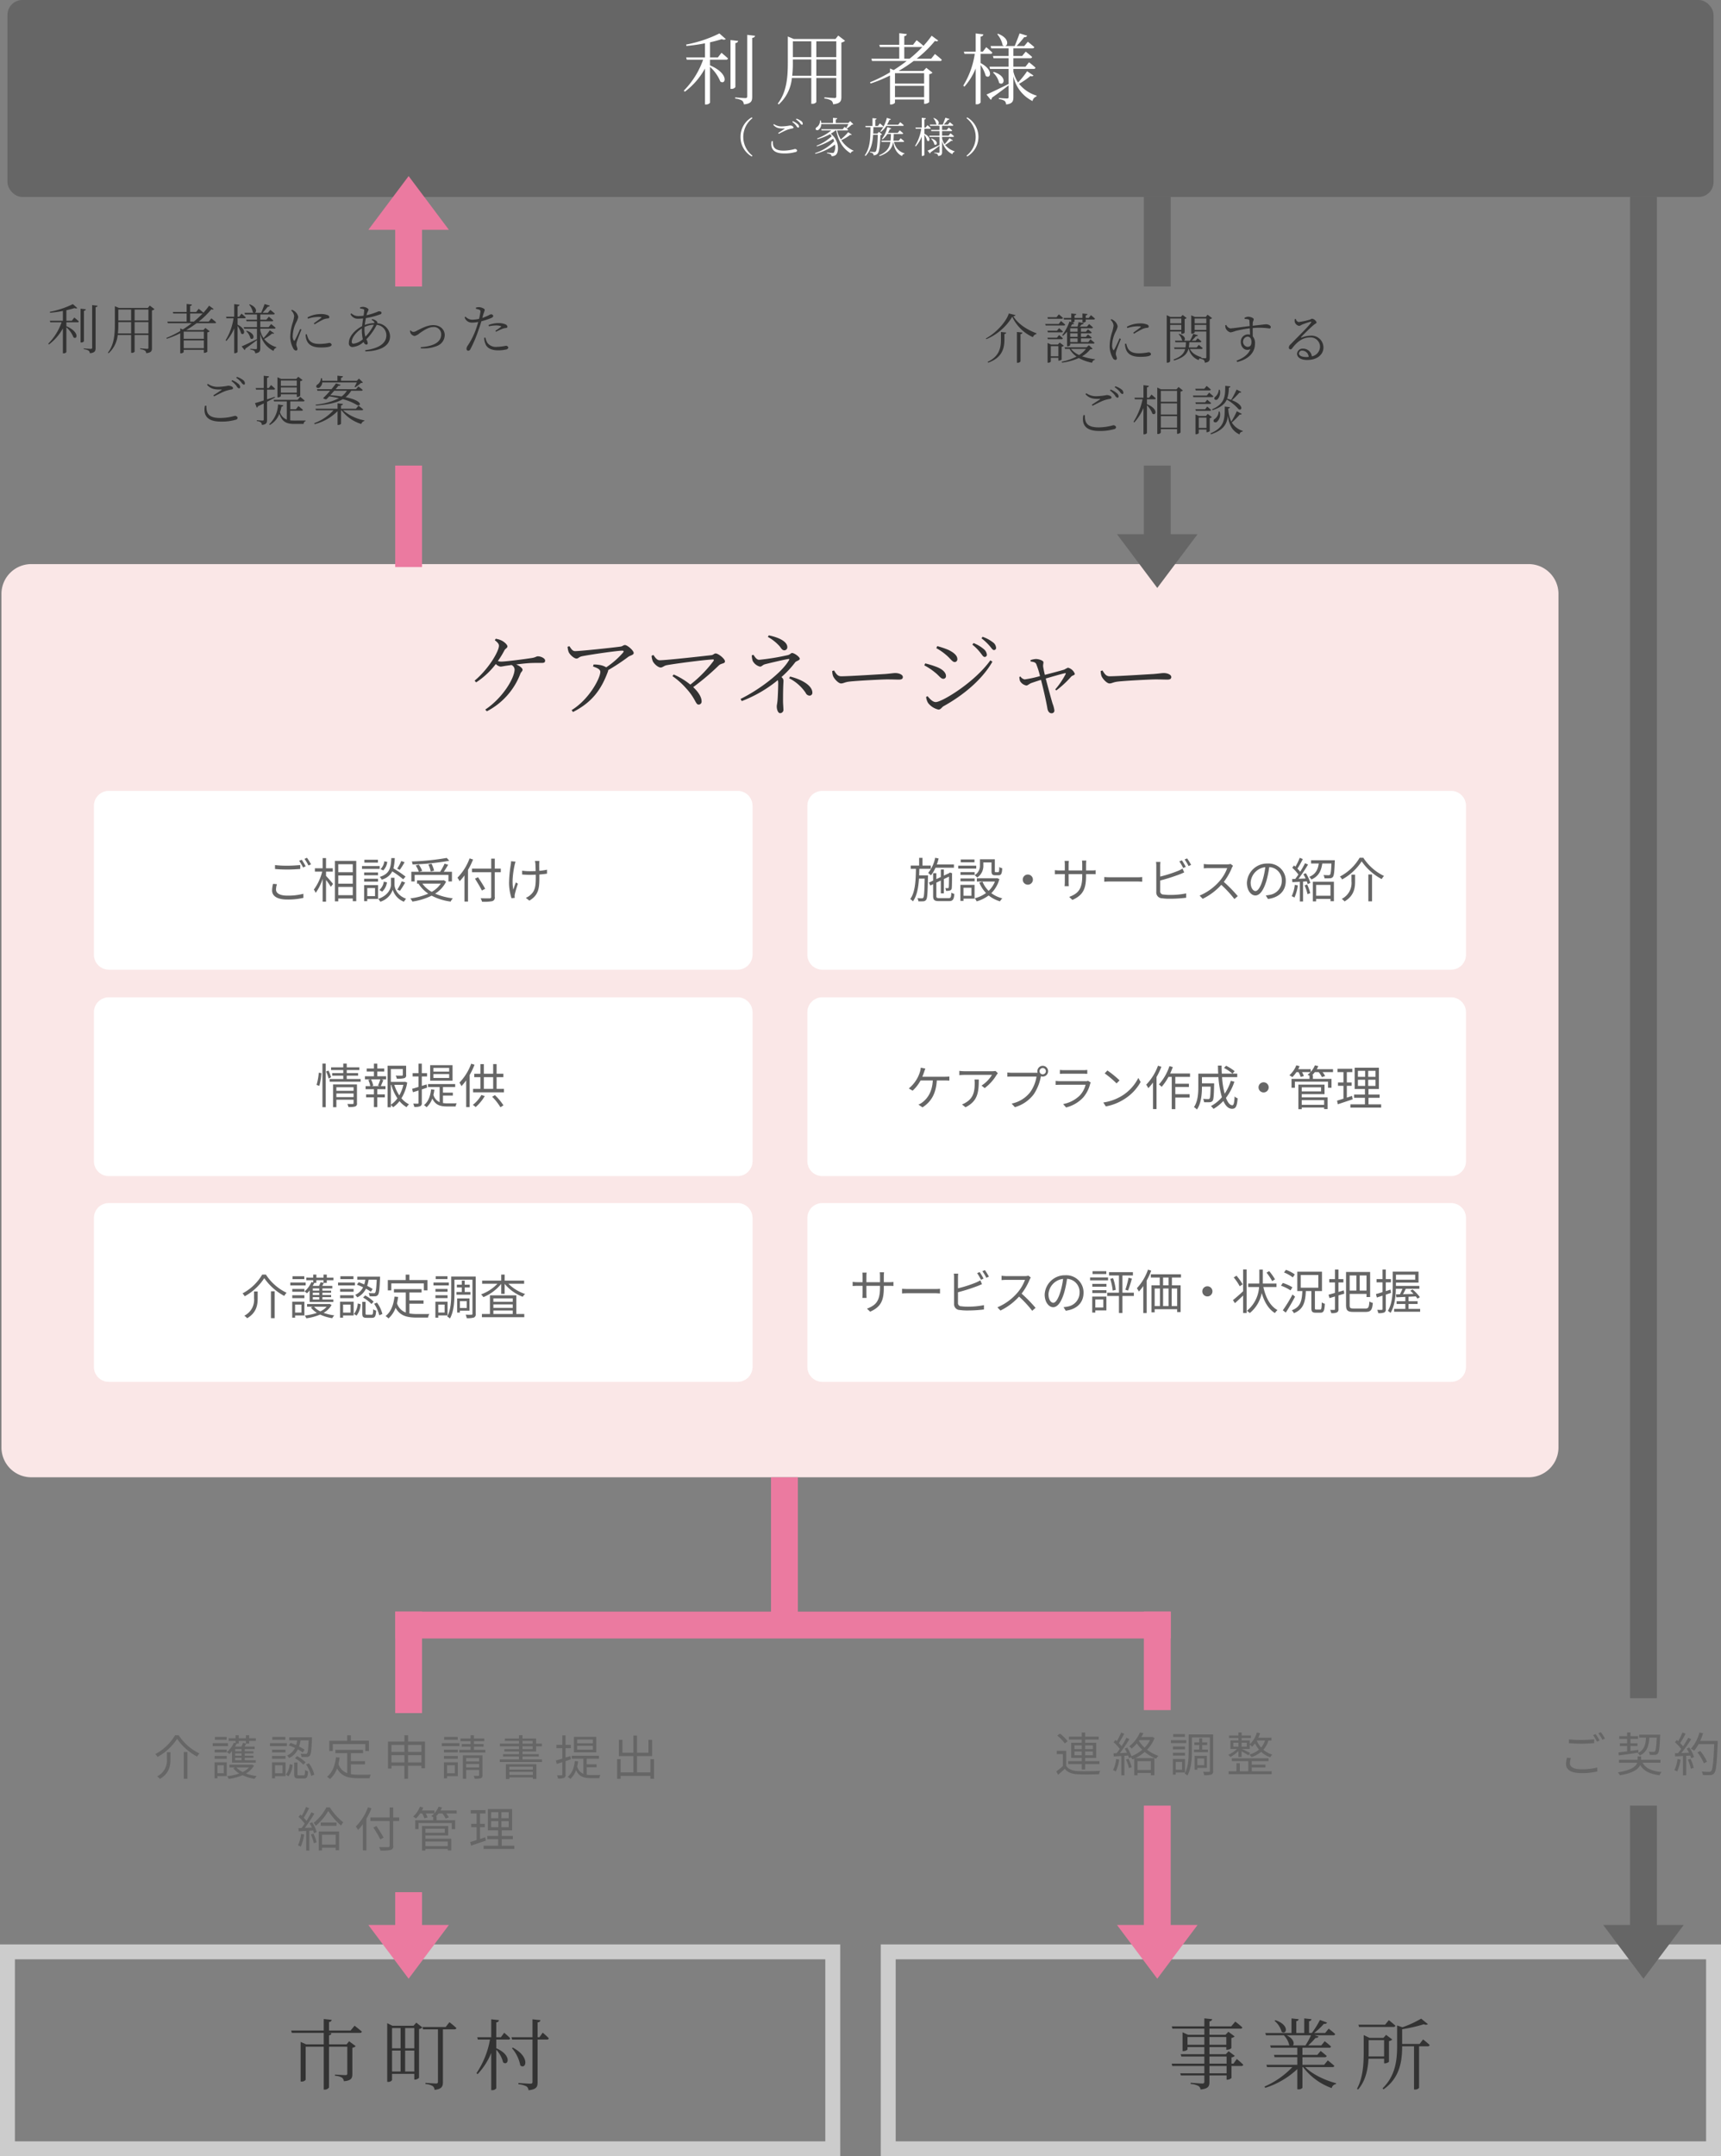 <svg id="flow.svg" xmlns="http://www.w3.org/2000/svg" width="577" height="722.5" viewBox="0 0 577 722.5">
  <rect x="0" y="0" width="577" height="722.5" fill="#808080" stroke="none"/>
  <defs>
    <style>
      .cls-1, .cls-5 {
        fill: #666;
      }

      .cls-2 {
        fill: none;
        stroke: #ccc;
        stroke-width: 5px;
      }

      .cls-2, .cls-3, .cls-4, .cls-5, .cls-6, .cls-7 {
        fill-rule: evenodd;
      }

      .cls-3 {
        fill: #fff;
      }

      .cls-4 {
        fill: #333;
      }

      .cls-6 {
        fill: #fae7e7;
      }

      .cls-7, .cls-8 {
        fill: #eb7aa0;
      }
    </style>
  </defs>
  <rect id="長方形_68" data-name="長方形 68" class="cls-1" x="2.5" width="572" height="66" rx="5" ry="5"/>
  <path id="長方形_68_のコピー" data-name="長方形 68 のコピー" class="cls-2" d="M754,3294h276.7v66H754v-66Z" transform="translate(-751.5 -2640)"/>
  <path id="長方形_68_のコピー_2" data-name="長方形 68 のコピー 2" class="cls-2" d="M1049.3,3294H1326v66H1049.3v-66Z" transform="translate(-751.5 -2640)"/>
  <path id="利用者様" class="cls-3" d="M992.175,2659.25h-2.626v-5.07c1.482-.34,2.86-0.71,3.952-1.07a1.357,1.357,0,0,0,1.352,0l-2.158-1.9a43.356,43.356,0,0,1-11.155,3.72l0.1,0.47a61.123,61.123,0,0,0,6.215-.89v4.74H981.54l0.208,0.75h5.486a27.8,27.8,0,0,1-6.474,10.37l0.338,0.37a24.535,24.535,0,0,0,6.761-7.78V2675h0.286a1.605,1.605,0,0,0,1.4-.57v-12.01a13.147,13.147,0,0,1,3.458,4.89c1.82,1.3,3.042-2.63-3.458-5.41V2660h5.356a0.6,0.6,0,0,0,.676-0.42c-0.832-.78-2.184-1.89-2.184-1.89Zm5.876-4.84a0.91,0.91,0,0,0,.936-0.7l-2.574-.29v16.36h0.312a1.52,1.52,0,0,0,1.326-.6v-14.77Zm3.979-2.73v20.59c0,0.42-.16.6-0.68,0.6-0.54,0-3.377-.23-3.377-0.23v0.39a5.674,5.674,0,0,1,2.367.7,2.061,2.061,0,0,1,.57,1.25c2.47-.26,2.78-1.12,2.78-2.55v-19.76a0.928,0.928,0,0,0,.97-0.68Zm23.16,13.7v-5.46h6.69v5.46h-6.69Zm-8.08,0a36.908,36.908,0,0,0,.21-4.39v-1.07h6.18v5.46h-6.39Zm6.39-11.54v5.3h-6.18v-5.3h6.18Zm8.38,0v5.3h-6.69v-5.3h6.69Zm0.65-1.93-0.91,1.15h-13.99l-2-.83v8.78c0,4.97-.39,9.86-3.38,13.71l0.36,0.26a13.7,13.7,0,0,0,4.39-8.84h6.5v8.63h0.26a1.623,1.623,0,0,0,1.43-.55v-8.08h6.69v6.11a0.506,0.506,0,0,1-.63.59c-0.57,0-3.35-.23-3.35-0.23v0.42a5.185,5.185,0,0,1,2.31.67,1.684,1.684,0,0,1,.6,1.25c2.52-.26,2.78-1.12,2.78-2.52v-18.18a2.379,2.379,0,0,0,1.23-.59Zm22.15,7.75v-3.9h5.74a1.062,1.062,0,0,0,.34-0.05,41.159,41.159,0,0,1-4.29,3.95h-1.79Zm6.65,4.86v3.49h-9.77v-3.49h9.77Zm-9.77,8.04v-3.8h9.77v3.8h-9.77Zm12.14-12.9h-4.86a38.543,38.543,0,0,0,6.14-5.98,0.836,0.836,0,0,0,1.09-.08l-2.21-1.63a34.939,34.939,0,0,1-2.76,3.4v-0.02c-0.83-.78-2.29-1.88-2.29-1.88l-1.19,1.54h-2.94v-2.91a0.852,0.852,0,0,0,.86-0.68l-2.55-.29v3.88h-6.68l0.2,0.75h6.48v3.9h-9.34l0.21,0.78h11.62a51.844,51.844,0,0,1-4.36,3.04l-1.23-.54v1.3a50.951,50.951,0,0,1-6.7,3.33l0.2,0.41a46.877,46.877,0,0,0,6.5-2.68v9.7h0.24a1.742,1.742,0,0,0,1.43-.57v-1.09h9.77v1.45h0.26a2.239,2.239,0,0,0,1.44-.57v-9.36a1.876,1.876,0,0,0,1.11-.52l-2.08-1.61-0.99,1.04h-8.29a48.34,48.34,0,0,0,5.04-3.33h8.79a0.555,0.555,0,0,0,.65-0.41,27.669,27.669,0,0,0-2.31-1.93Zm16.56-1.61h3.28a0.593,0.593,0,0,0,.67-0.42c-0.78-.78-2.05-1.82-2.05-1.82l-1.14,1.49h-0.76v-5.05a0.906,0.906,0,0,0,.94-0.73l-2.58-.31v6.09h-3.95l0.18,0.75h3.46a28.217,28.217,0,0,1-3.85,10.63l0.37,0.37a21.182,21.182,0,0,0,3.79-6.11v12.01h0.34a1.475,1.475,0,0,0,1.3-.6v-12.58a12.26,12.26,0,0,1,1.72,3.64c1.48,1.27,2.96-1.82-1.72-4.29v-3.07Zm15.6,5.82a29.034,29.034,0,0,1-3.04,3.77,11.516,11.516,0,0,1-1.56-3.64v-0.91H1098a0.584,0.584,0,0,0,.67-0.41c-0.8-.78-2.18-1.82-2.18-1.82l-1.17,1.48h-4.06v-2.83h5.62a0.593,0.593,0,0,0,.67-0.42c-0.83-.75-2.15-1.79-2.15-1.79l-1.2,1.45h-2.94v-2.55h6.35a0.624,0.624,0,0,0,.67-0.41c-0.86-.78-2.18-1.8-2.18-1.8l-1.2,1.43h-2.55a38.662,38.662,0,0,0,2.55-2.99,0.892,0.892,0,0,0,.99-0.46l-2.55-.78c-0.44,1.22-1.12,2.99-1.64,4.23h-3.25c1.09-.13,1.46-2.65-2.31-4.1l-0.29.15a8.011,8.011,0,0,1,1.8,3.67,1.061,1.061,0,0,0,.59.28h-4.62l0.2,0.78h5.83v2.55h-5.25l0.2,0.76h5.05v2.83h-6.4l0.18,0.75h6.22v5.18l-0.05-.11c-3.05,1.51-6.09,2.99-7.36,3.51l1.43,1.77a0.917,0.917,0,0,0,.39-0.7c2.42-1.69,4.26-3.12,5.59-4.13v3.9c0,0.36-.13.49-0.55,0.49-0.47,0-2.68-.16-2.68-0.16v0.39a3.947,3.947,0,0,1,1.93.6,1.825,1.825,0,0,1,.47,1.17c2.18-.23,2.44-1.14,2.44-2.44v-7.02a12.035,12.035,0,0,0,6.42,8.32,2,2,0,0,1,1.33-1.54l0.03-.28a11.955,11.955,0,0,1-5.88-3.95,26.15,26.15,0,0,0,3.85-2.66,0.764,0.764,0,0,0,.99-0.13Zm-11.44.42a6.934,6.934,0,0,1,2.06,3.48c1.53,1.25,3.04-2.08-1.75-3.66Z" transform="translate(-751.5 -2640)"/>
  <path id="_ご家族様_" data-name="（ご家族様）" class="cls-3" d="M999.772,2685.88a7.472,7.472,0,0,0,3.768,6.56l0.24-.28a7.942,7.942,0,0,1,0-12.56l-0.24-.28A7.472,7.472,0,0,0,999.772,2685.88Zm10.438,1.4c-0.49,2.47.56,4.13,4.12,4.13a12.979,12.979,0,0,0,3.84-.46,0.6,0.6,0,0,0,.57-0.53,0.706,0.706,0,0,0-.77-0.49,14.393,14.393,0,0,1-3.79.54c-3.24,0-3.6-1.41-3.59-3.19h-0.38Zm2.38-2.44c0.97-.49,2.24-1.13,2.94-1.38a9.661,9.661,0,0,1,1.52-.4c0.35-.05.49-0.16,0.49-0.42a1.3,1.3,0,0,0-1.25-.58,15.158,15.158,0,0,1-2.53.29,4.441,4.441,0,0,1-2.79-.77l-0.21.25c1.03,1.14,2.04,1.25,3.68,1.22,0.2,0.01.21,0.06,0.06,0.15-0.51.34-1.39,0.92-2.09,1.36Zm5.77-4.84a7.1,7.1,0,0,1,1.29,1.12,1.524,1.524,0,0,0,.68.67,0.283,0.283,0,0,0,.3-0.35,1.088,1.088,0,0,0-.5-0.87,5.118,5.118,0,0,0-1.6-.81Zm-1.23.87a6.716,6.716,0,0,1,1.29,1.21,1.337,1.337,0,0,0,.63.68,0.321,0.321,0,0,0,.35-0.35,1.112,1.112,0,0,0-.49-0.84,5.207,5.207,0,0,0-1.6-.96Zm18.72,3.43a16.046,16.046,0,0,1-2.45,2.41,10.917,10.917,0,0,1-1.25-3.01h3.32a0.315,0.315,0,0,0,.37-0.22c-0.14-.12-0.3-0.26-0.45-0.39a9.2,9.2,0,0,0,1.68-1.33,0.748,0.748,0,0,0,.53-0.14l-1.08-1.03-0.57.61h-4.23v-1.19a0.474,0.474,0,0,0,.5-0.38l-1.44-.15v1.72h-3.95a6.116,6.116,0,0,0-.15-0.85h-0.26a2.591,2.591,0,0,1-1.09,2.27,0.652,0.652,0,0,0-.34.78,0.724,0.724,0,0,0,1.04.01,2.364,2.364,0,0,0,.8-1.82h9.09c-0.21.44-.49,0.98-0.71,1.35l-0.55-.44-0.62.8h-7.2l0.12,0.4h3.27a16.8,16.8,0,0,1-4.77,2.7l0.12,0.24a19.475,19.475,0,0,0,4.21-1.68,5.188,5.188,0,0,1,.56.68,15.636,15.636,0,0,1-5.07,3.18l0.11,0.23a19.342,19.342,0,0,0,5.45-2.57c0.12,0.27.23,0.55,0.33,0.82a15.121,15.121,0,0,1-6.39,4l0.1,0.24a18.141,18.141,0,0,0,6.56-3.1,3.709,3.709,0,0,1-.37,2.67,0.439,0.439,0,0,1-.39.14c-0.33,0-1.34-.06-1.92-0.12l0.02,0.24a3.935,3.935,0,0,1,1.19.34,0.715,0.715,0,0,1,.29.6,1.872,1.872,0,0,0,1.56-.49c1.06-1.14.98-4.88-1.78-7.02a10.7,10.7,0,0,0,1.57-1.1h0.26c0.66,3.61,2.29,6.13,4.82,7.66a1.158,1.158,0,0,1,.95-0.75l0.05-.11a9.448,9.448,0,0,1-4.12-3.53,15.206,15.206,0,0,0,2.98-1.8,0.4,0.4,0,0,0,.52-0.1Zm11-.1a7.779,7.779,0,0,0,1.81-2.02h5.49a0.318,0.318,0,0,0,.36-0.22,15.018,15.018,0,0,0-1.2-1.02l-0.66.84h-3.74a11.264,11.264,0,0,0,.77-1.6,0.48,0.48,0,0,0,.52-0.25l-1.37-.44a11.791,11.791,0,0,1-2.17,4.54Zm-0.67-.03-0.5.58h-1.42c0.04-.72.06-1.43,0.07-2.15h3a0.329,0.329,0,0,0,.36-0.21c-0.45-.45-1.19-1.05-1.19-1.05l-0.66.86h-0.89v-2.12a0.431,0.431,0,0,0,.44-0.36l-1.37-.14v2.62h-2.39l0.09,0.4h1.63c-0.03,3.27-.01,6.77-1.91,9.44l0.24,0.23c1.88-1.96,2.38-4.48,2.55-7.12h1.57c-0.1,3.43-.34,5.27-0.71,5.63a0.648,0.648,0,0,1-.48.16c-0.28,0-.98-0.07-1.43-0.12l-0.01.26a2.266,2.266,0,0,1,.98.32,0.76,0.76,0,0,1,.21.63,1.832,1.832,0,0,0,1.33-.49c0.57-.6.87-2.42,0.97-6.29a0.894,0.894,0,0,0,.57-0.22Zm8.1,3.39a0.332,0.332,0,0,0,.36-0.22c-0.43-.41-1.18-1-1.18-1l-0.64.81h-1.79a22.324,22.324,0,0,0,.12-2.25h2.79a0.348,0.348,0,0,0,.38-0.21c-0.45-.43-1.18-1.01-1.18-1.01l-0.63.83h-3.28a8.33,8.33,0,0,0,.56-1.21,0.465,0.465,0,0,0,.52-0.28l-1.33-.42a9.69,9.69,0,0,1-1.81,3.97l0.2,0.15a6.911,6.911,0,0,0,1.64-1.82h1.18a22.324,22.324,0,0,1-.12,2.25h-3.08l0.11,0.41h2.92c-0.28,1.88-1.14,3.35-3.77,4.48l0.15,0.26c3.2-1.14,4.21-2.67,4.56-4.74h0.01c0.27,1.78.91,3.73,2.97,4.74a0.846,0.846,0,0,1,.81-0.75l0.02-.16a4.942,4.942,0,0,1-3.52-3.83h3.03Zm7.14-4.41h1.77a0.315,0.315,0,0,0,.36-0.23c-0.42-.42-1.1-0.98-1.1-0.98l-0.62.8h-0.41v-2.71a0.5,0.5,0,0,0,.51-0.4l-1.39-.17v3.28h-2.13l0.1,0.41h1.86a15.161,15.161,0,0,1-2.07,5.73l0.2,0.19a11.33,11.33,0,0,0,2.04-3.29v6.47h0.18a0.782,0.782,0,0,0,.7-0.32v-6.78a6.467,6.467,0,0,1,.93,1.96c0.8,0.69,1.6-.98-0.93-2.31v-1.65Zm8.41,3.14a15.374,15.374,0,0,1-1.64,2.03,6.435,6.435,0,0,1-.84-1.96v-0.49h3.63a0.315,0.315,0,0,0,.36-0.23c-0.43-.42-1.17-0.98-1.17-0.98l-0.64.8h-2.18v-1.53h3.03a0.325,0.325,0,0,0,.36-0.22c-0.45-.41-1.16-0.97-1.16-0.97l-0.65.79h-1.58v-1.38h3.42a0.332,0.332,0,0,0,.36-0.22c-0.46-.42-1.17-0.97-1.17-0.97l-0.65.77h-1.37a18.44,18.44,0,0,0,1.37-1.61,0.456,0.456,0,0,0,.53-0.25l-1.37-.42c-0.24.66-.6,1.61-0.88,2.28h-1.75c0.59-.07.78-1.42-1.25-2.21l-0.15.08a4.314,4.314,0,0,1,.96,1.98,0.576,0.576,0,0,0,.32.15h-2.49l0.11,0.42h3.14v1.38h-2.83l0.11,0.4h2.72v1.53h-3.44l0.09,0.41h3.35v2.78l-0.03-.05c-1.64.81-3.27,1.61-3.96,1.89l0.77,0.95a0.486,0.486,0,0,0,.21-0.38c1.3-.91,2.3-1.68,3.01-2.22v2.1c0,0.19-.07.26-0.29,0.26-0.26,0-1.45-.08-1.45-0.08v0.21a2.123,2.123,0,0,1,1.04.32,0.984,0.984,0,0,1,.25.63c1.18-.12,1.32-0.61,1.32-1.32v-3.78a6.468,6.468,0,0,0,3.46,4.49,1.06,1.06,0,0,1,.71-0.83l0.02-.16a6.385,6.385,0,0,1-3.17-2.12,13.852,13.852,0,0,0,2.08-1.43,0.436,0.436,0,0,0,.53-0.07Zm-6.16.22a3.677,3.677,0,0,1,1.1,1.88c0.83,0.67,1.64-1.12-.94-1.98Zm11.87-6.91a7.942,7.942,0,0,1,0,12.56l0.23,0.28a7.592,7.592,0,0,0,0-13.12Z" transform="translate(-751.5 -2640)"/>
  <path id="事業所" class="cls-4" d="M1162.74,3334.69h-5.75v-2.45h5.75v2.45Zm-5.75-5.62h5.75v2.39h-5.75v-2.39Zm-7.35-3.93v-2.6h5.64v2.6h-5.64Zm13-2.6v2.6h-5.65v-2.6h5.65Zm2.39,8.92h-0.65v-2.08a2.126,2.126,0,0,0,1.12-.52l-2.08-1.56-0.94.99h-5.49v-2.39h5.65v0.91h0.28a2.216,2.216,0,0,0,1.43-.55v-3.4a2.209,2.209,0,0,0,1.09-.52l-2.1-1.56-0.96,1.01h-5.39v-2.05h10.38a0.558,0.558,0,0,0,.65-0.42,28.964,28.964,0,0,0-2.37-1.95l-1.35,1.59h-7.31v-1.67a0.97,0.97,0,0,0,.94-0.73l-2.65-.28v2.68h-10.92l0.2,0.78h10.72v2.05h-5.46l-1.85-.83v6.29h0.26a1.935,1.935,0,0,0,1.41-.52v-0.83h5.64v2.39h-7.93l0.23,0.78h7.7v2.39h-10.95l0.18,0.78h10.77v2.45h-8.09l0.23,0.72h7.86v2.08c0,0.45-.16.63-0.73,0.63-0.62,0-3.85-.26-3.85-0.26v0.41a6.3,6.3,0,0,1,2.6.68,1.54,1.54,0,0,1,.7,1.17c2.68-.26,2.99-1.14,2.99-2.52v-2.19h5.75v1.43h0.23a2.041,2.041,0,0,0,1.41-.59v-4.01h3.27a0.63,0.63,0,0,0,.68-0.41c-0.78-.81-2.16-1.93-2.16-1.93Zm13.78-14.35a7.389,7.389,0,0,1,2.39,3.69c1.56,1.17,2.89-2.21-2.08-3.9Zm12.24,4.84a26.369,26.369,0,0,1-1.87,3.4H1185c0.52-.62.28-2.23-2.14-3.4h8.19Zm7.13,10.66a0.629,0.629,0,0,0,.7-0.39c-0.86-.81-2.21-1.85-2.21-1.85l-1.22,1.48h-7.28v-2.55h7.43a0.646,0.646,0,0,0,.71-0.41c-0.81-.73-2.03-1.69-2.03-1.69l-1.12,1.32h-4.99v-2.39h8.92a0.584,0.584,0,0,0,.67-0.41,26.247,26.247,0,0,0-2.13-1.77l-1.14,1.4h-4.4a21.484,21.484,0,0,0,2.47-2.52,0.915,0.915,0,0,0,1.02-.47l-1.38-.41h6.26a0.635,0.635,0,0,0,.71-0.39c-0.86-.81-2.21-1.82-2.21-1.82l-1.17,1.45h-3.72a21.047,21.047,0,0,0,3.3-3.09,0.929,0.929,0,0,0,1.07-.39l-2.4-.89a29.346,29.346,0,0,1-2.73,4.37h-0.93v-3.95a0.851,0.851,0,0,0,.83-0.68l-2.44-.26v4.89h-2.66v-3.98a0.739,0.739,0,0,0,.78-0.65l-2.39-.26v4.89h-8.79l0.24,0.76h5.98a7.035,7.035,0,0,1,1.84,3.4h-6.42l0.21,0.78h8.89v2.39h-7.83l0.21,0.78h7.62v2.55h-10.37l0.23,0.76h8.48a28.317,28.317,0,0,1-9.34,6.52l0.24,0.44a27.893,27.893,0,0,0,10.76-6.29v6.79h0.29a1.71,1.71,0,0,0,1.43-.5v-6.96h0.21a20.882,20.882,0,0,0,9.59,7.04,1.777,1.777,0,0,1,1.43-1.35l0.05-.29c-3.59-.91-7.93-2.93-10.37-5.4h9.1Zm20.46-13.45a0.641,0.641,0,0,0,.7-0.41c-0.86-.81-2.21-1.87-2.21-1.87l-1.25,1.53h-8.94l0.21,0.75h11.49Zm-3.09,4.42v5.46h-5.21c0.03-.59.03-1.17,0.03-1.71v-3.75h5.18Zm0,6.22v1.56h0.23a2.24,2.24,0,0,0,1.4-.52v-6.92a2.42,2.42,0,0,0,1.12-.54l-2.08-1.56-0.91,1.01h-4.63l-1.97-.94v5.44c0,4.08-.19,8.71-2.24,12.53l0.34,0.29c2.62-2.99,3.33-7,3.51-10.35h5.23Zm11.9-4.94h-5.85v-4.94a48.007,48.007,0,0,0,7.28-1.67,1.329,1.329,0,0,0,1.36-.02l-2.27-1.85a35.531,35.531,0,0,1-6.29,2.89l-1.77-.6v6.99c0,4.97-.7,10.01-4.88,14.07l0.33,0.34c5.59-3.9,6.24-9.73,6.24-14.41v-0.02h3.98v14.48h0.29a1.6,1.6,0,0,0,1.4-.55v-13.93h2.89a0.607,0.607,0,0,0,.67-0.42c-0.83-.8-2.21-1.87-2.21-1.87Z" transform="translate(-751.5 -2640)"/>
  <path id="市町村" class="cls-4" d="M869.036,3320.37h-7.228v-2.86a0.91,0.91,0,0,0,.91-0.72l-2.678-.29v3.87H849.119l0.208,0.78H860.04V3325h-5.9l-1.846-.83v13.29h0.286a1.647,1.647,0,0,0,1.4-.58v-11.1h6.059v14.38h0.338a1.7,1.7,0,0,0,1.43-.73v-13.65h6.136v9c0,0.36-.156.52-0.676,0.52-0.65,0-3.458-.18-3.458-0.18v0.39a5.359,5.359,0,0,1,2.392.67,1.892,1.892,0,0,1,.6,1.17c2.522-.21,2.834-1.09,2.834-2.39v-8.84a1.792,1.792,0,0,0,1.118-.52l-2.21-1.64-0.858,1.04h-5.876v-3.04a0.818,0.818,0,0,0,.806-0.68l-1.17-.13H872.13a0.639,0.639,0,0,0,.7-0.41c-0.936-.83-2.444-2-2.444-2Zm18.3,13.73v-7.02h3.068v7.02H887.34Zm-4.395-7.02h2.86v7.02h-2.86v-7.02Zm2.86-7.54v6.79h-2.86v-6.79h2.86Zm4.6,0v6.79H887.34v-6.79h3.068Zm-0.26-.78h-7.073l-1.742-.86v19.66h0.312a1.364,1.364,0,0,0,1.3-.6v-2.08h7.463v1.93h0.234a2.074,2.074,0,0,0,1.352-.6v-16.36a1.992,1.992,0,0,0,1.118-.52l-2.028-1.61Zm10.79,0.42h-7.774l0.182,0.78h4.992v17.57c0,0.42-.156.58-0.676,0.58-0.572,0-3.51-.21-3.51-0.21v0.39a5.311,5.311,0,0,1,2.444.7,1.7,1.7,0,0,1,.6,1.25c2.5-.24,2.808-1.25,2.808-2.63v-17.65h3.848a0.621,0.621,0,0,0,.676-0.42,27.03,27.03,0,0,0-2.34-1.97Zm18.512,3.43h-1.56v-4.99a0.9,0.9,0,0,0,.91-0.73l-2.6-.29v6.01h-4.68l0.182,0.78h4.082a29.307,29.307,0,0,1-4.524,11.26l0.364,0.34a23.046,23.046,0,0,0,4.576-7.1v12.45h0.364a1.565,1.565,0,0,0,1.327-.62V3326.8a9.467,9.467,0,0,1,2.288,4.23c1.69,1.38,3.146-2.36-2.288-4.73v-2.91h4.03a0.573,0.573,0,0,0,.65-0.42c-0.754-.8-2.028-1.87-2.028-1.87Zm12.922,0h-0.624v-4.99a0.914,0.914,0,0,0,.962-0.73l-2.678-.29v6.01h-7.046l0.208,0.78h6.838v14.2c0,0.41-.156.59-0.754,0.59s-3.952-.23-3.952-0.23v0.42a7.094,7.094,0,0,1,2.678.7,1.672,1.672,0,0,1,.7,1.3c2.73-.29,3.042-1.2,3.042-2.63v-14.35h3.12a0.59,0.59,0,0,0,.65-0.42,24.869,24.869,0,0,0-2.054-1.89Zm-9.23,3.67a12.229,12.229,0,0,1,2.808,5.77c1.846,1.56,3.458-2.78-2.5-5.96Z" transform="translate(-751.5 -2640)"/>
  <path id="連絡調整" class="cls-5" d="M1111.73,3228.13v-1.25h2.45v1.25h-2.45Zm0-3.32h2.45v1.25h-2.45v-1.25Zm6.16,0v1.25h-2.56v-1.25h2.56Zm0,3.32h-2.56v-1.25h2.56v1.25Zm-3.71,4.76h1.15v-1.79h4.77v-0.99h-4.77v-1.1h3.7v-5.07h-3.7v-1.06h4.53v-0.99h-4.53v-1.38h-1.15v1.38h-4.31v0.99h4.31v1.06h-3.54v5.07h3.54v1.1h-4.55v0.99h4.55v1.79Zm-4.74-9.45a11.808,11.808,0,0,0-2.58-2.56l-0.91.66a11.852,11.852,0,0,1,2.53,2.62Zm-0.48,3.2h-3.15v1.1h2.03v4.02a25.057,25.057,0,0,1-2.21,1.8l0.63,1.12c0.78-.68,1.52-1.34,2.22-2.01,0.99,1.22,2.43,1.77,4.53,1.85,1.79,0.08,5.17.05,6.96-.03a4.1,4.1,0,0,1,.39-1.15c-1.92.13-5.6,0.17-7.36,0.1-1.88-.07-3.29-0.6-4.04-1.76v-5.04Zm16.75,2.75a10.859,10.859,0,0,1-1.04,3.73,4.2,4.2,0,0,1,.93.44,13.692,13.692,0,0,0,1.14-3.98Zm3.3,0.17a15.024,15.024,0,0,1,.98,2.87l0.91-.3a13.969,13.969,0,0,0-1.03-2.85Zm4.5-6.51h3.55a10.227,10.227,0,0,1-1.82,2.53,11.511,11.511,0,0,1-1.91-2.28Zm3.84,7.04v2.97h-4.47v-2.97h4.47Zm0.51-8.12-0.22.04h-3.48a13.89,13.89,0,0,0,.69-1.31l-1.17-.19a11.729,11.729,0,0,1-3.58,4.64,4.05,4.05,0,0,1,.81.74,11.941,11.941,0,0,0,1.75-1.73,12.1,12.1,0,0,0,1.81,2.12,12.826,12.826,0,0,1-3.64,2.17,12.9,12.9,0,0,0-1.4-2.89l-0.84.33a13.361,13.361,0,0,1,.74,1.41l-2.35.1a54.908,54.908,0,0,0,3.18-4.68l-1.01-.44a30.981,30.981,0,0,1-1.61,2.81,13.7,13.7,0,0,0-.93-1.02c0.59-.88,1.26-2.12,1.81-3.15l-1.04-.41a20.739,20.739,0,0,1-1.44,2.92,5.737,5.737,0,0,0-.47-0.41l-0.61.75a13.837,13.837,0,0,1,2.07,2.23c-0.35.52-.72,1.02-1.06,1.44l-1.05.05,0.09,1.04c0.74-.05,1.6-0.1,2.52-0.15v6.47h1.05v-6.53l1.25-.08a8.911,8.911,0,0,1,.29.88l0.65-.3a4.694,4.694,0,0,1,.52.71l0.59-.25v5.55h1.1v-0.77h4.47v0.76h1.17v-5.73h-6.36a14.1,14.1,0,0,0,3.12-2.07,14.459,14.459,0,0,0,3.81,2.26,4.48,4.48,0,0,1,.79-0.94,13.6,13.6,0,0,1-3.81-2.07,11.332,11.332,0,0,0,2.51-3.9Zm10.91-.93h-3.94v0.94h3.94v-0.94Zm0.45,2.06h-5.14v0.95h5.14v-0.95Zm-0.42,2.11h-4.06v0.93h4.06v-0.93Zm-4.06,3.02h4.06v-0.94h-4.06v0.94Zm3.07,2.12v2.62h-2.13v-2.62h2.13Zm0.99,3.56v-4.52h-4.08v5.25h0.96v-0.73h3.12Zm3-7.69v0.89h4.69v-0.89h-1.94v-1.51h1.7v-0.89h-1.7v-1.35h-0.98v1.35h-1.65v0.89h1.65v1.51h-1.77Zm3.44,3v2.24h-2.31v-2.24h2.31Zm0.91,3.13v-4.03h-4.13v4.65h0.91v-0.62h3.22Zm2.08-11.2h-8.21v5.59c0,2.3-.1,5.36-1.35,7.53a3.558,3.558,0,0,1,.93.64c1.33-2.29,1.51-5.74,1.51-8.17v-4.57h6.03v11.17c0,0.27-.08.33-0.32,0.33-0.27.02-1.1,0.03-1.95-.01a5.717,5.717,0,0,1,.35,1.14,7.444,7.444,0,0,0,2.42-.2,1.141,1.141,0,0,0,.59-1.26v-12.19Zm6.78,2.78h1.7v1.32h-1.7v-1.32Zm4.5,0v1.32h-1.73v-1.32h1.73Zm6.1-.74a6.513,6.513,0,0,1-1.29,2.35,8.508,8.508,0,0,1-1.47-2.3l0.03-.05h2.73Zm-8.9,5.52h1.07v-1.89c0.77,0.42,1.81,1.01,2.27,1.33l0.58-.77c-0.45-.25-2.12-1.07-2.76-1.37h2.65v-1.49a6.64,6.64,0,0,1,.75.76,7.779,7.779,0,0,0,.99-1.13,9.056,9.056,0,0,0,1.36,2.08,8.617,8.617,0,0,1-3.25,1.67,3.951,3.951,0,0,1,.71.86,10.6,10.6,0,0,0,3.26-1.77,8.921,8.921,0,0,0,3.03,1.83,5.214,5.214,0,0,1,.68-0.92,8.242,8.242,0,0,1-2.99-1.62,7.658,7.658,0,0,0,1.7-3.09h1.02v-0.94h-4.4a13.075,13.075,0,0,0,.58-1.51l-1.09-.23a8.292,8.292,0,0,1-2.35,3.92v-1.27h-2.74v-0.8h3.12v-0.85h-3.12v-1.02h-1.07v1.02h-3.14v0.85h3.14v0.8h-2.68v2.85h2.21a10.182,10.182,0,0,1-2.94,1.97,3.211,3.211,0,0,1,.7.73,11.124,11.124,0,0,0,2.71-2v2Zm4.46,3.5h4.6v-0.91h-4.6v-1.21h5.64v-0.95H1164.5v0.95h5.52v3.41h-2.85v-2.7h-1.12v2.7h-2.63v0.97h14.43v-0.97h-6.68v-1.29Z" transform="translate(-751.5 -2640)"/>
  <path id="介護認定申請書提出_給付管理" data-name="介護認定申請書提出 給付管理" class="cls-5" d="M810.873,3222.63a19.077,19.077,0,0,0,6.707,5.95,5.11,5.11,0,0,1,.784-1.06,17.128,17.128,0,0,1-6.947-6.09h-1.232a16.687,16.687,0,0,1-6.611,6.3,3.7,3.7,0,0,1,.736.96A18.184,18.184,0,0,0,810.873,3222.63Zm2.241,4.4v8.99h1.233v-8.99h-1.233Zm-5.666.06v2.21a5.958,5.958,0,0,1-3.266,5.91,4.242,4.242,0,0,1,.945.85c3.185-1.88,3.537-4.49,3.537-6.74v-2.23h-1.216Zm20.048-5.1h-3.938v0.96H827.5v-0.96Zm0.448,2.09h-5.138v0.98h5.138v-0.98Zm-1.408,7.4v2.67h-2.129v-2.67h2.129Zm0.992-.98h-4.082v5.36h0.961v-0.75h3.121v-4.61Zm-4.066-1.18h4.066v-0.96h-4.066v0.96Zm0-2.13h4.066v-0.95h-4.066v0.95Zm10.485-3.86v0.86l-0.977-.22a10.287,10.287,0,0,1-.544,1.25h-2.113c0.192-.34.368-0.67,0.528-1.01h0.705v-0.88h2.4Zm-1.441,3.47h-2.161v-0.75h2.161v0.75Zm0,1.48h-2.161v-0.77h2.161v0.77Zm0,1.5h-2.161v-0.8h2.161v0.8Zm-3.233.82h7.971v-0.82h-3.681v-0.8h2.929v-0.7h-2.929v-0.77h2.929v-0.71h-2.929v-0.75h3.313v-0.83h-3.361c0.176-.31.352-0.66,0.528-1.01h0.992v-0.88h2.241v-0.9h-2.241v-1h-1.088v1h-2.4v-1h-1.057v1h-2.321v0.9h2.321v0.74l-0.608-.15a8.728,8.728,0,0,1-2.3,3.16,6.212,6.212,0,0,1,.8.62,8.589,8.589,0,0,0,.9-0.96v3.86Zm5.73,1.6a6.83,6.83,0,0,1-2.129,1.55,6.37,6.37,0,0,1-2.113-1.55H835Zm0.961-.96-0.209.05h-7.331v0.91h1.921l-0.64.27a7.724,7.724,0,0,0,2.017,1.78,18.818,18.818,0,0,1-4.066.89,3.829,3.829,0,0,1,.512.93,18.128,18.128,0,0,0,4.642-1.25,15,15,0,0,0,4.05,1.22,4.768,4.768,0,0,1,.688-0.94,15.993,15.993,0,0,1-3.585-.87,7,7,0,0,0,2.689-2.62Zm17.647-4.98a17.7,17.7,0,0,0-1.841-1.06,12.933,12.933,0,0,0,.5-2.06h2.705c-0.128,2.96-.272,4.08-0.544,4.37a0.514,0.514,0,0,1-.512.16c-0.256,0-.928,0-1.649-0.07a2.618,2.618,0,0,1,.3,1.08,16.827,16.827,0,0,0,1.873.01,1.132,1.132,0,0,0,.945-0.46c0.4-.47.56-1.86,0.7-5.62,0.016-.14.016-0.5,0.016-0.5h-7.635v1.03h2.689a10.655,10.655,0,0,1-.368,1.58c-0.641-.27-1.281-0.54-1.873-0.73l-0.592.83a20.374,20.374,0,0,1,2.081.86,5.423,5.423,0,0,1-2.657,2.55,3.759,3.759,0,0,1,.7.83,6.281,6.281,0,0,0,2.913-2.9,16.538,16.538,0,0,1,1.649,1.03Zm-3.2,2.86a12.43,12.43,0,0,1,2.8,2.17l0.736-.79a11.264,11.264,0,0,0-2.849-2.08Zm-3.234-7.13h-4.385v0.96h4.385v-0.96Zm0.5,2.09h-5.666v0.98h5.666v-0.98Zm-0.448,2.16H842.71v0.95h4.514v-0.95Zm-4.514,3.08h4.514v-0.96H842.71v0.96Zm3.506,2.16v2.69H843.7v-2.69h2.513Zm1.024-.98h-4.546v5.36H843.7v-0.73h3.537v-4.63Zm0.977,4.68a6.835,6.835,0,0,0,1.36-3.83l-0.96-.24a6.433,6.433,0,0,1-1.265,3.5Zm3.537-.31c-0.464,0-.528-0.06-0.528-0.46v-3.84h-1.105v3.84c0,1.18.289,1.5,1.473,1.5h1.777c1.008,0,1.3-.48,1.408-2.4a3.062,3.062,0,0,1-.992-0.46c-0.048,1.6-.128,1.82-0.544,1.82h-1.489Zm2.353-3.66a11.7,11.7,0,0,1,1.729,3.85l1.04-.43a10.947,10.947,0,0,0-1.809-3.81Zm8.956-6.82h10.9v2.33h1.217v-3.45h-6.051v-1.83H867.9v1.83h-6v3.45h1.169v-2.33Zm6.066,6.8h4.738v-1.1h-4.738v-2.66h4.082v-1.12h-9.268v1.12h3.97v6.7a4.777,4.777,0,0,1-2.945-3.08,20.714,20.714,0,0,0,.384-2.13l-1.217-.12c-0.352,2.87-1.216,5.14-2.993,6.52a6.382,6.382,0,0,1,.977.8,8.784,8.784,0,0,0,2.385-3.57c1.456,2.71,3.841,3.28,7.154,3.28h3.714a3.537,3.537,0,0,1,.448-1.2c-0.768.02-3.521,0.02-4.1,0.02a14.053,14.053,0,0,1-2.593-.2v-3.26Zm19.168-.67v-2.42h4.482v2.42H888.3Zm-5.554,0v-2.42h4.338v2.42h-4.338Zm4.338-5.85V3227h-4.338v-2.33h4.338Zm5.7,0V3227H888.3v-2.33h4.482Zm-4.482-1.13v-2.11h-1.216v2.11h-5.506v9.04h1.168v-0.91h4.338v4.35H888.3v-4.35h4.482v0.83h1.2v-8.96H888.3Zm16.655-1.55h-4.545v0.96h4.545v-0.96Zm0.577,2.09h-5.923v0.98h5.923v-0.98Zm-0.545,2.16h-4.642v0.95h4.642v-0.95Zm-4.642,3.08h4.642v-0.96h-4.642v0.96Zm3.634,2.16v2.69h-2.609v-2.69h2.609Zm1.024-.98h-4.674v5.36h1.041v-0.73H905v-4.63Zm2.785,1.7v-1.15h4.338v1.15h-4.338Zm4.338-3.14v1.14h-4.338v-1.14h4.338Zm1.121-.91h-6.563v7.86h1.1v-2.96h4.338v1.72a0.208,0.208,0,0,1-.24.26c-0.208,0-.864.02-1.584-0.02a2.9,2.9,0,0,1,.336.98,6.872,6.872,0,0,0,2.08-.16,0.91,0.91,0,0,0,.529-1.04v-6.64Zm-2.849-1.84v-1.06h3.233v-0.88H910.4v-0.96h3.473v-0.9H910.4v-1.08h-1.137v1.08h-3.377v0.9h3.377v0.96H906.3v0.88h2.961v1.06h-3.777v0.91h8.739v-0.91H910.4Zm19.744,5.65v0.97h-7.875v-0.97h7.875Zm-7.875,2.77v-1.03h7.875v1.03h-7.875Zm-1.153,1.36h1.153v-0.53h7.875v0.5h1.184v-4.92H921.111v4.95Zm5.554-10.97h3.41v0.95h-3.41v-0.95Zm0-1.79h3.41v0.9h-3.41v-0.9Zm0,6.18v-0.95h5.459v-0.81h-5.459v-0.88h4.578v-1.75H933.2v-0.89h-1.953v-1.7h-4.578v-1.12H925.5v1.12h-4.722v0.8H925.5v0.9h-6.4v0.89h6.4v0.95h-4.9v0.8h4.9v0.88h-5.346v0.81H925.5v0.95h-6.435v0.88h14.15v-0.88h-6.547Zm23.618-5.38H945v-1.26h5.282v1.26Zm0,2.11H945v-1.28h5.282v1.28Zm1.137-4.27h-7.507v5.19h7.507v-5.19Zm-8.692,6.43-1.617.5v-3.15h1.761v-1.11h-1.761v-3.18h-1.1v3.18h-1.969v1.11h1.969v3.5c-0.816.26-1.553,0.48-2.145,0.63l0.288,1.15c0.576-.18,1.2-0.37,1.857-0.59v4.11a0.241,0.241,0,0,1-.288.3c-0.176,0-.8,0-1.489-0.01a5.03,5.03,0,0,1,.352,1.1,4.565,4.565,0,0,0,1.985-.22,1.055,1.055,0,0,0,.544-1.15v-4.48c0.593-.21,1.185-0.39,1.761-0.6Zm5.474,3.75h3.314v-0.98H948.2v-1.87h4.1v-1.01h-9.124v1.01h3.906v5.06a3.76,3.76,0,0,1-2.081-2.47,13.318,13.318,0,0,0,.32-1.71l-1.1-.13c-0.256,2.37-.961,4.16-2.385,5.29a5.292,5.292,0,0,1,.88.72,7.208,7.208,0,0,0,1.921-2.93c1.04,2.24,2.721,2.67,5.026,2.67h2.785a3.52,3.52,0,0,1,.352-1.06c-0.528.02-2.705,0.02-3.089,0.02a10.25,10.25,0,0,1-1.5-.1v-2.51Zm21.361-2.71v4.44h-4.5v-5.46h5.074v-5.47h-1.232v4.32h-3.842v-5.75h-1.216v5.75h-3.666v-4.32H959v5.47h4.85v5.46h-4.274v-4.44h-1.184v6.6h1.184v-0.99h9.988v0.96h1.217v-6.57h-1.217ZM852.439,3254.5a11.548,11.548,0,0,1-1.041,3.81,3.916,3.916,0,0,1,.928.45,14.091,14.091,0,0,0,1.137-4.07Zm3.3,0.18a15.754,15.754,0,0,1,.976,2.93l0.913-.31a14.871,14.871,0,0,0-1.025-2.91Zm-0.416-3.75a12.52,12.52,0,0,1,.752,1.44l-2.369.1a55.558,55.558,0,0,0,3.185-4.77l-1.008-.45c-0.416.85-.992,1.87-1.617,2.87-0.256-.32-0.576-0.69-0.928-1.05,0.592-.89,1.264-2.16,1.809-3.21l-1.041-.42a20.468,20.468,0,0,1-1.44,2.98c-0.16-.15-0.305-0.29-0.465-0.42l-0.608.77a14.435,14.435,0,0,1,2.065,2.27c-0.352.53-.72,1.04-1.056,1.48l-1.057.04,0.1,1.06c0.737-.05,1.6-0.1,2.513-0.14v6.59h1.057v-6.66l1.264-.08a7.789,7.789,0,0,1,.288.93l0.9-.4a12.655,12.655,0,0,0-1.5-3.26Zm8.723,3.81v3.31h-4.594v-3.31h4.594Zm-5.682,5.28h1.088v-0.91h4.594v0.85h1.137v-6.29h-6.819v6.35Zm0.672-9.36v1.1h5.3v-1.1h-5.3Zm1.889-5.07a16.051,16.051,0,0,1-4.274,5.18,4.527,4.527,0,0,1,.7,1.01,18.217,18.217,0,0,0,4.209-4.98,22.7,22.7,0,0,0,4.29,4.88,8.407,8.407,0,0,1,.736-1.08,19.58,19.58,0,0,1-4.5-5.01h-1.168Zm13.95-.05a17.76,17.76,0,0,1-4.066,6.46,10.211,10.211,0,0,1,.736,1.17,16.512,16.512,0,0,0,1.617-1.93v8.77h1.185V3249.4a25.431,25.431,0,0,0,1.7-3.49Zm10.468,3.44h-2.017v-3.36h-1.2v3.36h-6.451v1.18h6.451v8.26a0.43,0.43,0,0,1-.5.5c-0.385.01-1.7,0.01-3.042-.03a5.326,5.326,0,0,1,.465,1.17,13.564,13.564,0,0,0,3.425-.2,1.206,1.206,0,0,0,.848-1.44v-8.26h2.017v-1.18Zm-5.234,6.74c-0.512-.98-1.569-2.64-2.4-3.88l-1.024.48c0.816,1.28,1.84,3,2.321,3.99Zm21.521,1.31v1.55H894.12v-1.55h7.507Zm-1.025-4.29v1.36H894.12v-1.36H900.6Zm-6.482,2.27h7.651v-3.18H893v8.23h1.121v-0.55h7.507v0.51H902.8v-3.92H894.12v-1.09Zm10.484-8.37h-5.426a8.141,8.141,0,0,0,.5-1.01l-1.136-.27a7.574,7.574,0,0,1-1.409,2.21v-0.93h-4.194a7.686,7.686,0,0,0,.465-0.99l-1.105-.29a8.734,8.734,0,0,1-2.3,3.33,7.634,7.634,0,0,1,.977.64,10.586,10.586,0,0,0,1.376-1.7h0.688a9.763,9.763,0,0,1,.753,1.64l1.056-.32a7.242,7.242,0,0,0-.624-1.32h2.849a5.928,5.928,0,0,1-.992.88,6.565,6.565,0,0,1,.656.37v1.01h-6.035v2.99h1.121v-2.04h11.124v2.04h1.153v-2.99h-6.227v-1.25h-0.24a10.412,10.412,0,0,0,.9-1.01h1.28a7.348,7.348,0,0,1,1.073,1.69l1.088-.37a7.991,7.991,0,0,0-.864-1.32h3.5v-0.99Zm9.58,8.97-1.744.57v-3.95h1.616v-1.12H912.44v-3.48h1.84v-1.12h-4.962v1.12H911.3v3.48h-1.825v1.12H911.3v4.3c-0.816.28-1.553,0.5-2.145,0.68l0.272,1.2c1.425-.47,3.25-1.09,4.962-1.67Zm1.969-5.41h2.433v2.04h-2.433v-2.04Zm0-3h2.433v2.02h-2.433v-2.02Zm5.906,2.02H919.61v-2.02h2.449v2.02Zm0,3.02H919.61v-2.04h2.449v2.04Zm-2.353,6.2v-2.19h3.73v-1.09h-3.73v-1.88h3.49v-7.12h-8.131v7.12h3.441v1.88h-3.634v1.09h3.634v2.19H913.64v1.09h10.308v-1.09h-4.242Z" transform="translate(-751.5 -2640)"/>
  <path id="長方形_60_のコピー_5" data-name="長方形 60 のコピー 5" class="cls-6" d="M761.987,2829.01H1264.01a10,10,0,0,1,10,10v285.98a10,10,0,0,1-10,10H761.987a10,10,0,0,1-10-10V2839.01A10,10,0,0,1,761.987,2829.01Z" transform="translate(-751.5 -2640)"/>
  <path id="長方形_60_のコピー_9" data-name="長方形 60 のコピー 9" class="cls-3" d="M1027.19,2905H1238a5,5,0,0,1,5,5v49.9a5,5,0,0,1-5,5H1027.19a5,5,0,0,1-5-5V2910A5,5,0,0,1,1027.19,2905Z" transform="translate(-751.5 -2640)"/>
  <path id="長方形_60_のコピー_6" data-name="長方形 60 のコピー 6" class="cls-3" d="M787.986,2905H998.8a5,5,0,0,1,5,5v49.9a5,5,0,0,1-5,5H787.986a5,5,0,0,1-5-5V2910A5,5,0,0,1,787.986,2905Z" transform="translate(-751.5 -2640)"/>
  <path id="長方形_60_のコピー_7" data-name="長方形 60 のコピー 7" class="cls-3" d="M1027.19,2974.17H1238a5,5,0,0,1,5,5v49.9a5,5,0,0,1-5,5H1027.19a5,5,0,0,1-5-5v-49.9A5,5,0,0,1,1027.19,2974.17Z" transform="translate(-751.5 -2640)"/>
  <path id="長方形_60_のコピー_7-2" data-name="長方形 60 のコピー 7" class="cls-3" d="M787.986,2974.17H998.8a5,5,0,0,1,5,5v49.9a5,5,0,0,1-5,5H787.986a5,5,0,0,1-5-5v-49.9A5,5,0,0,1,787.986,2974.17Z" transform="translate(-751.5 -2640)"/>
  <path id="長方形_60_のコピー_8" data-name="長方形 60 のコピー 8" class="cls-3" d="M1027.19,3043.11H1238a5,5,0,0,1,5,5v49.9a5,5,0,0,1-5,5H1027.19a5,5,0,0,1-5-5v-49.9A5,5,0,0,1,1027.19,3043.11Z" transform="translate(-751.5 -2640)"/>
  <path id="長方形_60_のコピー_8-2" data-name="長方形 60 のコピー 8" class="cls-3" d="M787.986,3043.11H998.8a5,5,0,0,1,5,5v49.9a5,5,0,0,1-5,5H787.986a5,5,0,0,1-5-5v-49.9A5,5,0,0,1,787.986,3043.11Z" transform="translate(-751.5 -2640)"/>
  <path id="ご相談受付け" class="cls-5" d="M852.664,2928.07l-0.864.35a17.337,17.337,0,0,1,1.313,2.24l0.864-.4A22.448,22.448,0,0,0,852.664,2928.07Zm1.761-.66-0.848.37a14.711,14.711,0,0,1,1.328,2.21l0.881-.38A23.643,23.643,0,0,0,854.425,2927.41Zm-10.724,3.76c1.264,0.12,2.609.18,4.193,0.18,1.473,0,3.2-.11,4.274-0.19v-1.31c-1.136.11-2.753,0.22-4.274,0.22a34.109,34.109,0,0,1-4.193-.21v1.31Zm-0.641,4.97a8.854,8.854,0,0,0-.336,2.21c0,1.98,1.873,3.05,5.09,3.05a22.329,22.329,0,0,0,5.411-.56l-0.016-1.36a20.52,20.52,0,0,1-5.427.61c-2.529,0-3.745-.83-3.745-2.03a6.093,6.093,0,0,1,.32-1.8Zm17.745-4.09h2.273v-1.12h-2.273v-3.42h-1.136v3.42h-2.593v1.12h2.449a17.11,17.11,0,0,1-2.8,6.02,6.987,6.987,0,0,1,.624,1.09,16.757,16.757,0,0,0,2.321-4.7v7.65h1.136v-7.27a23.233,23.233,0,0,1,1.617,2.3l0.736-.97c-0.32-.43-1.777-2.1-2.353-2.69v-1.43Zm4.114,7.9v-2.77h4.85v2.77h-4.85Zm4.85-10.38v2.68h-4.85v-2.68h4.85Zm-4.85,3.77h4.85v2.75h-4.85v-2.75Zm-1.137-4.89v13.56h1.137v-0.96h4.85v0.91h1.168v-13.51h-7.155Zm22.243,0.05a15.037,15.037,0,0,1-1.361,2.58l0.881,0.37a24.182,24.182,0,0,0,1.6-2.55Zm-5.682.1a4.354,4.354,0,0,1-1.265,2.61l0.912,0.44a4.812,4.812,0,0,0,1.345-2.86Zm7.122,5.12a36.373,36.373,0,0,0-4.065-2.75,15.683,15.683,0,0,0,.448-3.45H882.7c-0.161,3.4-.609,5.29-3.89,6.3a3.462,3.462,0,0,1,.672.92,5.55,5.55,0,0,0,3.538-2.77,31.756,31.756,0,0,1,3.665,2.65Zm-1.872,4.75a25.742,25.742,0,0,0,1.744-2.77l-1.152-.4a16.441,16.441,0,0,1-1.489,2.79Zm-5.955.29a5.278,5.278,0,0,0,1.6-3.12l-1.056-.22a4.587,4.587,0,0,1-1.489,2.78Zm-1.424-10.69h-4.546v0.96h4.546v-0.96Zm0.576,2.1h-5.922v0.97h5.922v-0.97Zm-0.544,2.16H873.6v0.94h4.642v-0.94Zm-4.642,3.07h4.642v-0.96H873.6v0.96Zm3.633,2.16v2.69h-2.609v-2.69h2.609Zm1.025-.98h-4.674v5.37h1.04v-0.74h3.634v-4.63Zm5.506-2.46h-1.184v2.29c0,0.91-.561,3.49-4.274,4.77a5.307,5.307,0,0,1,.7.96,6.393,6.393,0,0,0,4.162-4,6.358,6.358,0,0,0,3.745,4,9.708,9.708,0,0,1,.721-1.01c-3.314-1.23-3.874-3.84-3.874-4.72v-2.29Zm17.521-6.66a84.554,84.554,0,0,1-11.733,1.19,3.581,3.581,0,0,1,.272,1,84.443,84.443,0,0,0,12.293-1.23Zm-4.258,4.27a9.8,9.8,0,0,0-.848-2.32l-1.073.24a9.323,9.323,0,0,1,.8,2.36Zm-6.515,1.43h11.333v2.19h1.168v-3.25H900.28c0.48-.7,1.041-1.57,1.473-2.35l-1.2-.37a19.563,19.563,0,0,1-1.488,2.72H892.1l0.944-.3a9.446,9.446,0,0,0-1.136-2.1l-1.025.29a11.533,11.533,0,0,1,1.057,2.11H889.4v3.25h1.12v-2.19Zm8.772,2.91a8.71,8.71,0,0,1-3.041,2.76,9.4,9.4,0,0,1-3.138-2.76h6.179Zm0.992-1.15-0.24.05h-8.723v1.1h0.688l-0.16.07a11.3,11.3,0,0,0,3.233,3.29,21.991,21.991,0,0,1-6.018,1.6,4.484,4.484,0,0,1,.7,1.06,21.641,21.641,0,0,0,6.451-1.98,18.825,18.825,0,0,0,6.386,1.98,4.388,4.388,0,0,1,.72-1.1,20.627,20.627,0,0,1-5.922-1.56,9.943,9.943,0,0,0,3.666-4.01Zm8.653-7.3a17.887,17.887,0,0,1-4.065,6.47,8.73,8.73,0,0,1,.736,1.17,16.848,16.848,0,0,0,1.617-1.94v8.77h1.184v-10.61a25.437,25.437,0,0,0,1.7-3.49Zm10.468,3.44h-2.016v-3.36h-1.2v3.36h-6.45v1.19h6.45v8.26a0.426,0.426,0,0,1-.5.49c-0.384.02-1.7,0.02-3.041-.03a5.272,5.272,0,0,1,.464,1.17,14.231,14.231,0,0,0,3.425-.19,1.217,1.217,0,0,0,.849-1.44v-8.26H919.4v-1.19Zm-5.234,6.74c-0.512-.98-1.568-2.64-2.4-3.87l-1.024.48c0.816,1.28,1.841,2.99,2.321,3.98Zm8.669-9.23a6.549,6.549,0,0,1-.08,1.05,42.787,42.787,0,0,0-.592,6.32,17.512,17.512,0,0,0,.832,5.03l1.089-.13-0.048-.54a4.141,4.141,0,0,1,.08-0.71,35.937,35.937,0,0,1,1.024-3.49l-0.7-.43c-0.288.79-.608,1.73-0.832,2.4-0.577-2.59-.048-6.03.448-8.34,0.08-.3.192-0.73,0.288-1.02Zm12.053,2.84a18.184,18.184,0,0,1-2.577.37c-0.016-.99-0.032-2.03-0.016-2.38s0.016-.66.048-0.93h-1.488a9.224,9.224,0,0,1,.144.94c0.032,0.4.064,1.46,0.1,2.45-0.673.03-1.345,0.05-2,.05a16.557,16.557,0,0,1-2.545-.18v1.29c0.688,0.06,1.809.11,2.561,0.11,0.656,0,1.344-.02,2.017-0.05v0.46c0,3.06-.08,4.84-1.777,6.31a5.364,5.364,0,0,1-1.553.99l1.169,0.93c3.361-1.98,3.361-4.56,3.361-8.21v-0.54c0.945-.07,1.841-0.17,2.561-0.29v-1.32Z" transform="translate(-751.5 -2640)"/>
  <path id="介護認定調査" class="cls-5" d="M840.1,3068.27a18.969,18.969,0,0,0,6.706,5.95,4.81,4.81,0,0,1,.785-1.05,17.081,17.081,0,0,1-6.947-6.1h-1.233a16.7,16.7,0,0,1-6.61,6.31,3.541,3.541,0,0,1,.736.96A18.222,18.222,0,0,0,840.1,3068.27Zm2.241,4.4v9h1.232v-9h-1.232Zm-5.667.07v2.21a5.945,5.945,0,0,1-3.265,5.9,4.258,4.258,0,0,1,.944.85c3.186-1.87,3.538-4.48,3.538-6.74v-2.22h-1.217Zm16.849-5.11h-3.938v0.96h3.938v-0.96Zm0.448,2.1h-5.138v0.97h5.138v-0.97Zm-1.409,7.39v2.68h-2.129v-2.68h2.129Zm0.993-.97h-4.082v5.36h0.96v-0.75h3.122v-4.61Zm-4.066-1.19h4.066V3074h-4.066v0.96Zm0-2.13h4.066v-0.94h-4.066v0.94Zm10.484-3.86v0.87l-0.976-.22a9.565,9.565,0,0,1-.544,1.24h-2.113c0.192-.33.368-0.67,0.528-1h0.7v-0.89h2.4Zm-1.44,3.48h-2.161v-0.75h2.161v0.75Zm0,1.47h-2.161v-0.77h2.161v0.77Zm0,1.51h-2.161v-0.8h2.161v0.8Zm-3.234.81h7.972v-0.81h-3.682v-0.8h2.929v-0.71h-2.929v-0.77h2.929v-0.7h-2.929v-0.75h3.313v-0.84h-3.361c0.176-.3.352-0.65,0.528-1h0.993v-0.89h2.241v-0.89h-2.241v-1.01h-1.089v1.01h-2.4v-1.01h-1.056v1.01H854.2v0.89h2.321v0.74l-0.608-.14a8.788,8.788,0,0,1-2.3,3.15,6.212,6.212,0,0,1,.8.62,7.869,7.869,0,0,0,.9-0.96v3.86Zm5.731,1.6a6.721,6.721,0,0,1-2.129,1.56,6.507,6.507,0,0,1-2.113-1.56h4.242Zm0.96-.96-0.208.05h-7.331v0.91h1.921l-0.641.27a7.41,7.41,0,0,0,2.017,1.78,18.24,18.24,0,0,1-4.065.9,3.653,3.653,0,0,1,.512.93,18.555,18.555,0,0,0,4.642-1.25,15.346,15.346,0,0,0,4.049,1.21,4.774,4.774,0,0,1,.689-0.94,16,16,0,0,1-3.586-.86,7.017,7.017,0,0,0,2.689-2.63Zm14.447-4.98a17.8,17.8,0,0,0-1.84-1.05,12.8,12.8,0,0,0,.5-2.07H877.8c-0.128,2.96-.272,4.08-0.544,4.37a0.478,0.478,0,0,1-.513.16c-0.256,0-.928,0-1.648-0.06a2.533,2.533,0,0,1,.3,1.07,15.054,15.054,0,0,0,1.873.02,1.164,1.164,0,0,0,.944-0.47c0.4-.46.56-1.85,0.7-5.62,0.016-.14.016-0.49,0.016-0.49H871.3v1.02h2.689a10.784,10.784,0,0,1-.368,1.59c-0.64-.27-1.28-0.55-1.873-0.74l-0.592.83a20.343,20.343,0,0,1,2.081.87,5.441,5.441,0,0,1-2.657,2.54,3.807,3.807,0,0,1,.7.84,6.321,6.321,0,0,0,2.913-2.9,16.422,16.422,0,0,1,1.649,1.02Zm-3.2,2.87a12.389,12.389,0,0,1,2.8,2.16l0.737-.78a11.289,11.289,0,0,0-2.85-2.09Zm-3.233-7.14H865.62v0.96h4.386v-0.96Zm0.5,2.1h-5.666v0.97H870.5v-0.97Zm-0.448,2.16H865.54v0.94h4.514v-0.94Zm-4.514,3.07h4.514V3074H865.54v0.96Zm3.5,2.16v2.69h-2.513v-2.69h2.513Zm1.025-.97h-4.546v5.36h1.008v-0.74h3.538v-4.62Zm0.976,4.67a6.8,6.8,0,0,0,1.361-3.83l-0.961-.24a6.445,6.445,0,0,1-1.264,3.51Zm3.538-.3c-0.465,0-.529-0.07-0.529-0.47v-3.84h-1.1v3.84c0,1.19.288,1.51,1.473,1.51H876.2c1.009,0,1.3-.48,1.409-2.41a2.709,2.709,0,0,1-.993-0.46c-0.048,1.6-.128,1.83-0.544,1.83h-1.488Zm2.353-3.67a11.742,11.742,0,0,1,1.728,3.86l1.041-.43a10.882,10.882,0,0,0-1.809-3.81Zm5.755-6.82h10.9v2.34h1.216v-3.46h-6.05v-1.82h-1.233v1.82h-6v3.46h1.168v-2.34Zm6.067,6.8H893.5v-1.1h-4.738v-2.66h4.082v-1.12h-9.268v1.12h3.969v6.71a4.819,4.819,0,0,1-2.945-3.09,20.235,20.235,0,0,0,.384-2.13l-1.216-.11c-0.352,2.86-1.217,5.14-2.993,6.51a6.96,6.96,0,0,1,.976.8,8.708,8.708,0,0,0,2.385-3.57c1.457,2.71,3.842,3.29,7.155,3.29H895a3.389,3.389,0,0,1,.449-1.2c-0.769.01-3.522,0.01-4.1,0.01a15.013,15.013,0,0,1-2.593-.19v-3.27Zm12.767-9.2h-3.938v0.96h3.938v-0.96Zm0.448,2.1h-5.138v0.97h5.138v-0.97Zm-0.416,2.16h-4.066v0.94h4.066v-0.94Zm-4.066,3.07h4.066V3074h-4.066v0.96Zm3.073,2.16v2.68h-2.129v-2.68h2.129Zm0.993,3.64v-4.61h-4.082v5.36h0.96v-0.75h3.122Zm2.993-7.85v0.91h4.69v-0.91H907.3v-1.53H909v-0.92h-1.7v-1.37h-0.976v1.37h-1.649v0.92h1.649v1.53h-1.777Zm3.441,3.06v2.29h-2.3v-2.29h2.3Zm0.913,3.2v-4.11h-4.13v4.74h0.912v-0.63h3.218Zm2.08-11.43h-8.211v5.7c0,2.35-.1,5.47-1.344,7.68a4.151,4.151,0,0,1,.928.66c1.328-2.34,1.505-5.86,1.505-8.34v-4.66H909.9v11.4c0,0.27-.08.34-0.32,0.34-0.272.01-1.105,0.03-1.953-.02a5.6,5.6,0,0,1,.352,1.17,7.366,7.366,0,0,0,2.417-.21,1.166,1.166,0,0,0,.592-1.28v-12.44Zm5.932,11.37H923.4v1.17h-6.483v-1.17Zm6.483-4.07v1.14h-6.483v-1.14H923.4Zm0,3.19h-6.483v-1.17H923.4v1.17Zm1.2-4.2h-8.835v6.25h-2.689v1.07h14.2v-1.07H924.6v-6.25Zm2.625-3.89v-1.05H920.7v-2.02h-1.153v2.02h-6.4v1.05h5.122a14.04,14.04,0,0,1-5.474,3.56,4.264,4.264,0,0,1,.752.93,15.042,15.042,0,0,0,6-4.45v3.36H920.7v-3.35a14.55,14.55,0,0,0,6.066,4.32,3.668,3.668,0,0,1,.785-0.94,14.223,14.223,0,0,1-5.6-3.43h5.282Z" transform="translate(-751.5 -2640)"/>
  <path id="施設_サービスの紹介" data-name="施設・サービスの紹介" class="cls-5" d="M1059.66,2933.31c0.04-.72.05-1.45,0.07-2.19h3.84v-1.1h-2.79v-2.58h-1.12v2.58h-2.81v1.1h1.74c-0.06,3.94-.26,7.91-1.92,10.12a3.424,3.424,0,0,1,.9.78c1.34-1.81,1.84-4.58,2.03-7.62h1.92c-0.1,4.45-.19,6-0.46,6.37a0.5,0.5,0,0,1-.5.23,13.894,13.894,0,0,1-1.47-.07,2.61,2.61,0,0,1,.3,1.06,11.886,11.886,0,0,0,1.7,0,1.152,1.152,0,0,0,.93-0.51c0.4-.53.49-2.32,0.6-7.62,0.02-.16.02-0.55,0.02-0.55h-2.98Zm11.66-2.57v-1.09h-5.72a17.844,17.844,0,0,0,.59-2l-1.15-.24a11.641,11.641,0,0,1-2.35,5.07,10.577,10.577,0,0,1,.91.83,10.824,10.824,0,0,0,1.55-2.57h6.17Zm-4.87,10.19c-0.88,0-1.02-.13-1.02-0.73v-4.45l1.5-.72v4.3h1.02v-4.78l1.72-.82c0,1.9-.03,3.31-0.08,3.55a0.288,0.288,0,0,1-.34.31c-0.13,0-.53.01-0.83-0.02a2.982,2.982,0,0,1,.25.93,4.1,4.1,0,0,0,1.21-.1,0.869,0.869,0,0,0,.72-0.86c0.06-.45.09-2.47,0.09-4.74l0.05-.19-0.75-.27-0.19.14-0.08.08-1.77.82v-2.05h-1.02v2.53l-1.5.7v-1.98h-1.08v2.49l-1.41.66,0.45,0.98,0.96-.45v3.92c0,1.41.44,1.76,2.02,1.76h3.25c1.34,0,1.7-.53,1.84-2.42a3.114,3.114,0,0,1-1.01-.43c-0.06,1.54-.19,1.84-0.89,1.84h-3.11Zm11.76-12.96h-4.61v0.96h4.61v-0.96Zm0.59,2.09h-6.03v0.98h6.03v-0.98Zm-1.6,7.4v2.69h-2.67v-2.69h2.67Zm1.04-.98h-4.75v5.37h1.04v-0.74h3.71v-4.63Zm-4.72-1.18h4.74v-0.96h-4.74v0.96Zm0-2.13h4.74v-0.94h-4.74v0.94Zm7.67-4.19h2.73v2.85c0,1.13.29,1.44,1.27,1.44h1.1c0.85,0,1.14-.47,1.23-2.34a2.84,2.84,0,0,1-.99-0.43c-0.03,1.53-.09,1.74-0.38,1.74h-0.8c-0.26,0-.31-0.06-0.31-0.41v-3.91h-4.99v1.92a3.7,3.7,0,0,1-1.78,3.41,6.529,6.529,0,0,1,.87.78,4.7,4.7,0,0,0,2.05-4.17v-0.88Zm4.61,5.26-0.21.05h-6.58v1.09h6.05a8.513,8.513,0,0,1-2.1,3.12,8.961,8.961,0,0,1-2.06-3.09l-1.06.32a10.951,10.951,0,0,0,2.24,3.49,10.9,10.9,0,0,1-3.78,1.76,3.9,3.9,0,0,1,.64,1.04,12.179,12.179,0,0,0,4.02-1.98,11.125,11.125,0,0,0,3.81,1.97,4.915,4.915,0,0,1,.77-1.01,10.347,10.347,0,0,1-3.68-1.73,10.438,10.438,0,0,0,2.7-4.72Zm8.6,0.48a1.7,1.7,0,1,0,1.7-1.69A1.686,1.686,0,0,0,1094.4,2934.72Zm21.22-3.06v-2a11.152,11.152,0,0,1,.08-1.31h-1.44a9.238,9.238,0,0,1,.08,1.31v2h-4.56v-2.04a9.087,9.087,0,0,1,.08-1.17h-1.43a10.473,10.473,0,0,1,.07,1.17v2.04h-1.72a12.059,12.059,0,0,1-1.61-.11v1.4c0.19-.02.91-0.07,1.61-0.07h1.72v2.59c0,0.61-.05,1.3-0.07,1.46h1.41c-0.02-.16-0.06-0.86-0.06-1.46v-2.59h4.56v0.67c0,4.49-1.46,5.86-4.37,6.98l1.07,1.01c3.67-1.63,4.58-3.82,4.58-8.1v-0.56h1.76c0.7,0,1.3.03,1.46,0.05v-1.35a10.025,10.025,0,0,1-1.46.08h-1.76Zm6.11,3.78c0.49-.05,1.34-0.08,2.22-0.08h8.79c0.72,0,1.39.07,1.71,0.08v-1.57a15.852,15.852,0,0,1-1.73.08h-8.77c-0.9,0-1.74-.04-2.22-0.08v1.57Zm27.33-4.99a23.291,23.291,0,0,0-1.31-2.18l-0.85.35a18.42,18.42,0,0,1,1.29,2.23Zm-8.58,4.58a64.268,64.268,0,0,0,6.55-2.08c0.48-.18,1.05-0.44,1.5-0.63l-0.56-1.28a10.982,10.982,0,0,1-1.41.72,42.807,42.807,0,0,1-6.08,1.95v-3.61a10.305,10.305,0,0,1,.08-1.3h-1.49a6.985,6.985,0,0,1,.1,1.3v8.8a1.939,1.939,0,0,0,1.92,2.08,16.966,16.966,0,0,0,2.56.16,44.521,44.521,0,0,0,5.54-.34v-1.45a26.394,26.394,0,0,1-5.48.51,15.22,15.22,0,0,1-2.11-.13,1.06,1.06,0,0,1-1.12-1.18v-3.52Zm8.18-7.05a16.813,16.813,0,0,1,1.33,2.21l0.86-.4a23.177,23.177,0,0,0-1.34-2.17Zm15.42,1.49a4.177,4.177,0,0,1-1.2.15h-6.18a14.476,14.476,0,0,1-1.61-.12v1.46c0.17-.02,1.05-0.08,1.61-0.08h6.25a14.242,14.242,0,0,1-2.66,4.45,18.211,18.211,0,0,1-6.6,4.75l1.03,1.08a20.387,20.387,0,0,0,6.24-4.68,37.107,37.107,0,0,1,4.4,4.76l1.12-.98a45.654,45.654,0,0,0-4.67-4.77,20.263,20.263,0,0,0,2.69-4.69,3.706,3.706,0,0,1,.4-0.7Zm8.35,9.09c-0.69,0-1.62-.88-1.62-2.88a5.524,5.524,0,0,1,4.9-5.12,24.834,24.834,0,0,1-.88,4.27C1174.02,2937.51,1173.14,2938.56,1172.43,2938.56Zm4.18,2.66c3.78-.5,5.97-2.72,5.97-6.05a5.758,5.758,0,0,0-6.08-5.83,6.768,6.768,0,0,0-6.95,6.45c0,2.61,1.42,4.25,2.83,4.25,1.48,0,2.74-1.68,3.72-4.93a34.028,34.028,0,0,0,.94-4.57,4.4,4.4,0,0,1,4.21,4.6,4.747,4.747,0,0,1-4.02,4.69,9.483,9.483,0,0,1-1.36.19Zm8.99-4.74a11.5,11.5,0,0,1-1.04,3.81,4.708,4.708,0,0,1,.93.45,14.186,14.186,0,0,0,1.13-4.06Zm3.3,0.18a16.159,16.159,0,0,1,.97,2.93l0.91-.31a14.965,14.965,0,0,0-1.02-2.91Zm-0.42-3.75a13.04,13.04,0,0,1,.75,1.44l-2.37.1a54.237,54.237,0,0,0,3.19-4.77l-1.01-.45c-0.42.85-.99,1.87-1.62,2.87a10.449,10.449,0,0,0-.93-1.04,34.8,34.8,0,0,0,1.81-3.22l-1.04-.42a19.3,19.3,0,0,1-1.44,2.98c-0.16-.14-0.3-0.29-0.46-0.42l-0.61.77a13.973,13.973,0,0,1,2.06,2.28c-0.35.52-.72,1.04-1.05,1.47l-1.06.05,0.1,1.05c0.73-.05,1.6-0.09,2.51-0.14v6.59h1.06v-6.66l1.26-.08a6.856,6.856,0,0,1,.29.93l0.9-.4a12.618,12.618,0,0,0-1.51-3.26Zm9.09,3.6v3.62h-4.82v-3.62h4.82Zm-5.91,5.51h1.09v-0.83h4.82v0.77h1.15v-6.5h-7.06v6.56Zm-0.6-13.78v1.09h2.59c-0.29,1.95-.98,3.57-3.19,4.48a3.094,3.094,0,0,1,.71.88c2.5-1.1,3.31-2.99,3.65-5.36h3.07c-0.11,2.53-.25,3.5-0.48,3.78a0.639,0.639,0,0,1-.51.14c-0.27,0-.96,0-1.68-0.06a2.729,2.729,0,0,1,.35,1.1,14.412,14.412,0,0,0,1.81-.02,1.215,1.215,0,0,0,.99-0.43c0.39-.46.51-1.71,0.64-5.1,0.02-.18.02-0.5,0.02-0.5h-7.97Zm16.97,0.37a19.087,19.087,0,0,0,6.71,5.95,4.849,4.849,0,0,1,.78-1.05,17.149,17.149,0,0,1-6.94-6.1h-1.24a16.658,16.658,0,0,1-6.61,6.3,3.755,3.755,0,0,1,.74.96A18.173,18.173,0,0,0,1208.03,2928.61Zm2.24,4.4v9h1.24v-9h-1.24Zm-5.66.06v2.21a5.945,5.945,0,0,1-3.27,5.91,4.337,4.337,0,0,1,.95.85c3.18-1.88,3.53-4.48,3.53-6.74v-2.23h-1.21Z" transform="translate(-751.5 -2640)"/>
  <path id="ケアプラン作成_管理" data-name="ケアプラン作成・管理" class="cls-5" d="M1060.73,3000.78c0.24-.58.45-1.15,0.61-1.62,0.11-.33.26-0.75,0.4-1.12l-1.53-.3a6.773,6.773,0,0,1-.24,1.28,10.96,10.96,0,0,1-.92,2.24,11.689,11.689,0,0,1-2.85,3.44l1.27,0.75a12.65,12.65,0,0,0,2.67-3.42h4.1c-0.22,4.06-1.95,6.16-3.52,7.35a5.14,5.14,0,0,1-1.3.73l1.36,0.93c2.76-1.76,4.55-4.43,4.8-9.01h2.71c0.37,0,.99.02,1.5,0.05v-1.38a13.258,13.258,0,0,1-1.5.08h-7.56Zm17.49,0.93a9.321,9.321,0,0,1,.07,1.15c0,2.67-.36,4.96-2.84,6.48a6.078,6.078,0,0,1-1.42.71l1.17,0.96c4.08-2.03,4.46-4.96,4.46-9.3h-1.44Zm7.05-2.87a7.644,7.644,0,0,1-1.12.1h-9.19a15.605,15.605,0,0,1-1.83-.13v1.44c0.64-.06,1.24-0.09,1.83-0.09h9.11a10.875,10.875,0,0,1-3.49,3.58l1.05,0.85a15.3,15.3,0,0,0,3.99-4.42c0.11-.17.32-0.41,0.43-0.57Zm15.82,1.14a1.061,1.061,0,0,1-1.06-1.06A1.06,1.06,0,1,1,1101.09,2999.98Zm-10.26-.53c-0.53,0-1.17-.05-1.6-0.09v1.4c0.4-.01.96-0.04,1.58-0.04h8.2a12.184,12.184,0,0,1-2.1,5.21,10.566,10.566,0,0,1-6.24,3.85l1.09,1.2a12.23,12.23,0,0,0,6.3-4.28,15.775,15.775,0,0,0,2.39-5.9l0.03-.18a2.051,2.051,0,0,0,.61.1,1.8,1.8,0,1,0-1.79-1.8,1.768,1.768,0,0,0,.08.52c-0.2.01-.37,0.01-0.53,0.01h-8.02Zm25.46,2.69a2.062,2.062,0,0,1-.88.13h-8.44a13.3,13.3,0,0,1-1.55-.1v1.35c0.56-.03,1.17-0.05,1.55-0.05h8.5a8.313,8.313,0,0,1-1.9,3.54,10.843,10.843,0,0,1-5.64,2.93l1,1.13a11.661,11.661,0,0,0,5.73-3.34,11.04,11.04,0,0,0,2.33-4.55,3.551,3.551,0,0,1,.21-0.46Zm-9.44-2.32c0.43-.03.94-0.05,1.44-0.05h6.27c0.54,0,1.09.02,1.47,0.05v-1.33a9.1,9.1,0,0,1-1.45.08h-6.29a9.11,9.11,0,0,1-1.44-.08v1.33Zm15.93-1.14-0.91.98a32.771,32.771,0,0,1,3.98,3.35l1.01-1.01A34.665,34.665,0,0,0,1122.78,2998.68Zm-1.38,10.73,0.85,1.31a17.164,17.164,0,0,0,6.29-2.5,15.87,15.87,0,0,0,5.38-5.68l-0.77-1.36a15.006,15.006,0,0,1-5.34,5.89A16.477,16.477,0,0,1,1121.4,3009.41Zm18.34-12.33a17.781,17.781,0,0,1-3.95,6.36,6.476,6.476,0,0,1,.69,1.18,16.936,16.936,0,0,0,1.58-1.9v8.9h1.19v-10.74a25.5,25.5,0,0,0,1.63-3.43Zm10.74,3.75v-1.14h-6.66a22.7,22.7,0,0,0,.88-2.16l-1.13-.3a17.115,17.115,0,0,1-3.52,6.13,7.337,7.337,0,0,1,.92.8,17.793,17.793,0,0,0,2.28-3.33h1.1v10.8h1.2v-3.87h4.79v-1.12h-4.79v-2.42h4.56v-1.1h-4.56v-2.29h4.93Zm11.39-3.01a16.247,16.247,0,0,1,2.84,1.92l0.73-.82a15.356,15.356,0,0,0-2.86-1.82Zm2.28,4.32a15.971,15.971,0,0,1-2.05,4.32,28.2,28.2,0,0,1-.88-5.55h5.09v-1.17h-5.17c-0.05-.86-0.07-1.76-0.07-2.69h-1.23c0.02,0.91.03,1.81,0.1,2.69h-6.68v4.47c0,2.06-.14,4.8-1.46,6.75a4.51,4.51,0,0,1,1,.8c1.44-2.08,1.68-5.3,1.68-7.54v-0.13h2.91c-0.06,2.76-.14,3.77-0.37,4.01a0.511,0.511,0,0,1-.48.17c-0.27,0-.96-0.01-1.69-0.08a2.432,2.432,0,0,1,.33,1.12c0.79,0.03,1.51.03,1.91,0a1.267,1.267,0,0,0,.96-0.46c0.33-.42.43-1.76,0.51-5.35v-0.51h-4.08v-2.08H1160a31.345,31.345,0,0,0,1.17,6.74,12.938,12.938,0,0,1-3.68,2.96,6.782,6.782,0,0,1,.86.94,14.343,14.343,0,0,0,3.3-2.65c0.73,1.64,1.69,2.62,2.93,2.62,1.21,0,1.65-.78,1.87-3.5a2.863,2.863,0,0,1-1.02-.64c-0.12,2.12-.31,2.96-0.76,2.96-0.81,0-1.55-.92-2.14-2.48a18.247,18.247,0,0,0,2.82-5.41Zm9.3,2.19a1.7,1.7,0,1,0,1.7-1.69A1.692,1.692,0,0,0,1173.45,3004.33Zm21.99,4.29v1.56h-7.51v-1.56h7.51Zm-1.02-4.29v1.36h-6.49v-1.36h6.49Zm-6.49,2.28h7.65v-3.19h-8.77v8.23h1.12v-0.55h7.51v0.52h1.17v-3.92h-8.68v-1.09Zm10.49-8.37h-5.43a10.517,10.517,0,0,0,.5-1.01l-1.14-.27a7.246,7.246,0,0,1-1.41,2.2v-0.92h-4.19a6.436,6.436,0,0,0,.46-1l-1.1-.28a8.8,8.8,0,0,1-2.31,3.32,8.3,8.3,0,0,1,.98.64,11.7,11.7,0,0,0,1.38-1.69h0.69a10.673,10.673,0,0,1,.75,1.63l1.05-.32a7.141,7.141,0,0,0-.62-1.31h2.85a7.427,7.427,0,0,1-.99.88,5.141,5.141,0,0,1,.65.37v1.01h-6.03v2.99h1.12v-2.05h11.12v2.05h1.16v-2.99h-6.23v-1.25h-0.24a12.878,12.878,0,0,0,.9-1.01h1.28a7.717,7.717,0,0,1,1.07,1.68l1.09-.37a8.436,8.436,0,0,0-.87-1.31h3.51v-0.99Zm6.38,8.96-1.75.58v-3.96h1.62v-1.12h-1.62v-3.47h1.84v-1.12h-4.96v1.12h1.99v3.47h-1.83v1.12h1.83v4.31c-0.82.27-1.56,0.49-2.15,0.67l0.27,1.2c1.43-.46,3.25-1.09,4.97-1.66Zm1.97-5.41h2.43v2.05h-2.43v-2.05Zm0-2.99h2.43v2.01h-2.43v-2.01Zm5.9,2.01h-2.45v-2.01h2.45v2.01Zm0,3.03h-2.45v-2.05h2.45v2.05Zm-2.35,6.19v-2.19h3.73v-1.09h-3.73v-1.87h3.49v-7.12h-8.13v7.12h3.44v1.87h-3.63v1.09h3.63v2.19h-4.87v1.09h10.31v-1.09h-4.24Z" transform="translate(-751.5 -2640)"/>
  <path id="サービスの評価_状況把握" data-name="サービスの評価・状況把握" class="cls-5" d="M1047.82,3069.62v-2a11.152,11.152,0,0,1,.08-1.31h-1.44a9.238,9.238,0,0,1,.08,1.31v2h-4.56v-2.04a9.087,9.087,0,0,1,.08-1.17h-1.43a10.473,10.473,0,0,1,.07,1.17v2.04h-1.71a12.26,12.26,0,0,1-1.62-.11v1.4c0.19-.02.91-0.07,1.62-0.07h1.71v2.59c0,0.61-.05,1.3-0.07,1.46h1.41c-0.01-.16-0.06-0.86-0.06-1.46v-2.59h4.56v0.67c0,4.49-1.46,5.86-4.37,6.98l1.07,1.01c3.67-1.63,4.58-3.82,4.58-8.1v-0.56h1.76c0.71,0,1.3.03,1.46,0.05v-1.35a9.916,9.916,0,0,1-1.46.08h-1.76Zm6.11,3.78c0.5-.05,1.34-0.08,2.22-0.08h8.79c0.72,0,1.39.07,1.71,0.08v-1.57a15.632,15.632,0,0,1-1.72.08h-8.78c-0.89,0-1.74-.04-2.22-0.08v1.57Zm27.33-4.99a21.322,21.322,0,0,0-1.31-2.18l-0.85.35a18.5,18.5,0,0,1,1.3,2.23Zm-8.58,4.58a62.717,62.717,0,0,0,6.55-2.08c0.48-.18,1.06-0.44,1.5-0.63l-0.56-1.28a10.982,10.982,0,0,1-1.41.72,42.807,42.807,0,0,1-6.08,1.95v-3.61a10.305,10.305,0,0,1,.08-1.3h-1.49a6.985,6.985,0,0,1,.1,1.3v8.8a1.939,1.939,0,0,0,1.92,2.08,17.149,17.149,0,0,0,2.56.16,44.275,44.275,0,0,0,5.54-.34v-1.45a26.362,26.362,0,0,1-5.47.51,15.271,15.271,0,0,1-2.12-.13,1.06,1.06,0,0,1-1.12-1.18v-3.52Zm8.18-7.05a16.813,16.813,0,0,1,1.33,2.21l0.86-.4a22.511,22.511,0,0,0-1.34-2.18Zm15.43,1.49a4.312,4.312,0,0,1-1.21.15h-6.17a14.687,14.687,0,0,1-1.62-.12v1.46c0.18-.02,1.06-0.08,1.62-0.08h6.24a14.242,14.242,0,0,1-2.66,4.45,18.258,18.258,0,0,1-6.59,4.75l1.02,1.08a20.387,20.387,0,0,0,6.24-4.68,37.232,37.232,0,0,1,4.41,4.76l1.12-.98a45.838,45.838,0,0,0-4.68-4.77,19.906,19.906,0,0,0,2.69-4.69,5.263,5.263,0,0,1,.4-0.7Zm8.34,9.09c-0.68,0-1.61-.88-1.61-2.88a5.514,5.514,0,0,1,4.9-5.12,24.835,24.835,0,0,1-.89,4.27C1106.22,3075.47,1105.34,3076.52,1104.63,3076.52Zm4.18,2.66c3.78-.5,5.97-2.72,5.97-6.05a5.758,5.758,0,0,0-6.08-5.83,6.775,6.775,0,0,0-6.95,6.45c0,2.61,1.43,4.25,2.84,4.25,1.47,0,2.73-1.68,3.71-4.93a32.539,32.539,0,0,0,.94-4.57,4.4,4.4,0,0,1,4.21,4.6,4.747,4.747,0,0,1-4.01,4.69,9.908,9.908,0,0,1-1.36.19Zm13.6-13.25h-4.61v0.96h4.61v-0.96Zm0.59,2.09h-6.03V3069H1123v-0.98Zm-1.6,7.4v2.69h-2.67v-2.69h2.67Zm1.04-.98h-4.75v5.36h1.04v-0.73h3.71v-4.63Zm-4.72-1.18h4.74v-0.96h-4.74v0.96Zm0-2.13h4.74v-0.95h-4.74v0.95Zm13.93,2h-3.83v-5.76h3.51v-1.11h-7.99v1.11h3.31v5.76h-3.94v1.12h3.94v5.71h1.17v-5.71h3.83v-1.12Zm-7.93-4.63a19.509,19.509,0,0,1,.84,3.94l1.02-.25a18.361,18.361,0,0,0-.9-3.94Zm5.99,3.93a41.793,41.793,0,0,0,1.28-4.02l-1.12-.29a28.877,28.877,0,0,1-1.07,4.03Zm6.68-7.02a17.475,17.475,0,0,1-3.73,6.23,8.362,8.362,0,0,1,.66,1.12,16.924,16.924,0,0,0,1.49-1.85v9.05h1.14v-10.9a25.418,25.418,0,0,0,1.53-3.31Zm6.89,5.26h-1.83v-2.61h1.83v2.61Zm2.89,6.96h-1.85v-5.89h1.85v5.89Zm-7.54-5.89h1.78v5.89h-1.78v-5.89Zm4.65,0v5.89h-1.83v-5.89h1.83Zm4.17-3.68v-1.08h-10.11v1.08h2.99v2.61h-2.78v9.05h1.08v-1.04h7.54v0.95h1.16v-8.96h-2.92v-2.61h3.04Zm7.15,4.62a1.7,1.7,0,1,0,1.7-1.69A1.692,1.692,0,0,0,1154.6,3072.68Zm24.37-4.02a18.18,18.18,0,0,0-1.95-2.75l-0.89.51a20.037,20.037,0,0,1,1.9,2.84Zm-10.85,1.68a17.654,17.654,0,0,0-2.06-2.89l-0.93.57a18.213,18.213,0,0,1,2.02,2.97Zm0.16,2.31c-1.23,1.17-2.56,2.3-3.41,2.99l0.67,1.01c0.82-.73,1.8-1.65,2.74-2.56v5.87h1.17v-14.61h-1.17v7.3Zm11.19-1.41v-1.17h-4.59c0.01-.33.01-0.65,0.01-0.97v-3.7h-1.17v3.7c0,0.32,0,.64-0.01.97h-3.72v1.17h3.64a11.163,11.163,0,0,1-4.08,7.97,6.136,6.136,0,0,1,.96.75,11.33,11.33,0,0,0,4-6.72c0.88,3.01,2.29,5.4,4.43,6.72a4.55,4.55,0,0,1,.87-0.99c-2.48-1.36-3.97-4.24-4.74-7.73h4.4Zm6.14-4.22a11.529,11.529,0,0,0-2.98-1.54l-0.64.88a11.835,11.835,0,0,1,2.95,1.66Zm-0.8,4.32a13.618,13.618,0,0,0-3.22-1.46l-0.62.91a14.454,14.454,0,0,1,3.2,1.57Zm0.03,2.4a45.621,45.621,0,0,1-3.25,5.3l1,0.76c1-1.52,2.19-3.58,3.1-5.33Zm2.76-6.53h5.9v4.27h-5.9v-4.27Zm5.21,11.59c-0.4,0-.46-0.1-0.46-0.58v-5.62h2.37v-6.5h-8.28v6.5h1.7c-0.16,3.28-.59,5.33-3.54,6.44a3.717,3.717,0,0,1,.72.96c3.22-1.32,3.81-3.7,3.99-7.4h1.85v5.64c0,1.23.29,1.6,1.48,1.6h1.57c1.05,0,1.36-.63,1.47-3a2.878,2.878,0,0,1-1.04-.46c-0.05,2.05-.13,2.42-0.53,2.42h-1.3Zm9.23-6.44-1.79.53v-3.19h1.65v-1.1h-1.65v-3.22h-1.17v3.22h-1.92v1.1h1.92v3.51c-0.81.24-1.57,0.45-2.16,0.61l0.32,1.13,1.84-.54v4.21a0.225,0.225,0,0,1-.27.27c-0.16.02-.74,0.02-1.35,0a4.351,4.351,0,0,1,.36,1.09,4.277,4.277,0,0,0,1.89-.22,1.081,1.081,0,0,0,.54-1.14v-4.58l1.95-.57Zm4.21-4.99v5.06H1204v-5.06h2.25Zm3.4,5.06h-2.28v-5.06h2.28v5.06Zm-4.36,6.01c-1.09,0-1.29-.2-1.29-1.1v-3.78h5.65v1.04h1.21v-8.4h-8.07v11.12c0,1.81.58,2.26,2.45,2.26h4.15c1.78,0,2.18-.78,2.38-3.02a3.744,3.744,0,0,1-1.15-.48c-0.14,1.9-.3,2.36-1.26,2.36h-4.07Zm12.58-5.23-0.16-1.1c-0.53.17-1.06,0.35-1.59,0.51v-2.95h1.71v-1.09h-1.71v-3.2h-1.1v3.2h-2v1.09h2v3.28c-0.84.26-1.6,0.5-2.21,0.66l0.3,1.15,1.91-.62v4.46c0,0.24-.08.29-0.27,0.29-0.2.02-.82,0.02-1.51,0a4.887,4.887,0,0,1,.35,1.09,4.886,4.886,0,0,0,1.99-.21,1.091,1.091,0,0,0,.54-1.17v-4.81Zm8.1-6.11v1.69h-6.45v-1.69h6.45Zm-2.23,11.47v-1.65h3.04V3076h-3.04v-1.49c0.8-.05,1.62-0.08,2.42-0.13a9.456,9.456,0,0,1,.59.75l0.8-.5a15.752,15.752,0,0,0-2.46-2.59l-0.76.45c0.36,0.32.74,0.69,1.09,1.06-1.23.03-2.45,0.08-3.54,0.09,0.32-.54.64-1.18,0.95-1.81h4.54v-0.97h-7.85v-1.09h7.57v-3.68h-8.65v4.67c0,2.53-.13,6-1.63,8.47a5.014,5.014,0,0,1,.9.67c1.37-2.27,1.73-5.51,1.79-8.07h2.19a18.274,18.274,0,0,1-.83,1.84l-1.33.04,0.11,0.97c0.88-.03,1.91-0.08,3.03-0.13V3076h-2.93v0.92h2.93v1.65h-3.76v0.95h8.72v-0.95h-3.89Z" transform="translate(-751.5 -2640)"/>
  <path id="情報提供" class="cls-5" d="M858.565,3003.83a20.286,20.286,0,0,0,.688-4.28l-0.881-.11a20.1,20.1,0,0,1-.736,4.08Zm1.04,7.15h1.1v-14.6h-1.1v14.6Zm1.232-11.96a14.159,14.159,0,0,1,.833,2.36l0.832-.42a12.879,12.879,0,0,0-.88-2.24Zm3.442,8.58v-1.21h5.762v1.21h-5.762Zm5.762-3.31v1.2h-5.762v-1.2h5.762Zm1.137-.93h-8.02v7.62h1.121v-2.5h5.762v1.16c0,0.2-.08.27-0.3,0.27-0.192.01-.96,0.01-1.761-0.02a5.609,5.609,0,0,1,.336,1.03,6.921,6.921,0,0,0,2.289-.18,0.953,0.953,0,0,0,.577-1.09v-6.29Zm-3.426-1.82v-1.12h3.81v-0.87h-3.81v-1.01h4.21v-0.91h-4.21v-1.25h-1.168v1.25H862.5v0.91h4.082v1.01H862.87v0.87h3.714v1.12h-4.562v0.91H872.41v-0.91h-4.658Zm11.086,2.38h-2.769l0.56-.16a7.779,7.779,0,0,0-.736-2.11h3.121a18.849,18.849,0,0,1-.784,2.1Zm-0.848-4.88h2.337v-1.02H877.99v-1.62h-1.121v1.62h-2.433v1.02h2.433v1.58H873.86v1.03h1.9l-0.784.21a8.9,8.9,0,0,1,.672,2.06h-1.569v1.04h2.785v1.73h-2.625v1.01h2.625v3.25h1.121v-3.25h2.545v-1.01H877.99v-1.73h2.753v-1.04h-1.585c0.273-.56.593-1.33,0.881-2.06l-0.769-.21h1.665v-1.03H877.99v-1.58Zm4.546,4.45h0.144a15.839,15.839,0,0,0,2.065,4.53,8.743,8.743,0,0,1-2.209,2.14v-6.67Zm4.209,0a13.282,13.282,0,0,1-1.376,3.54,14.27,14.27,0,0,1-1.681-3.54h3.057Zm0.545-1.04-0.208.05h-4.546v-4.31h4.017v1.97c0,0.19-.064.24-0.32,0.26-0.24.01-1.072,0.01-2.065-.02a3.637,3.637,0,0,1,.369,1.04,9.418,9.418,0,0,0,2.5-.18,0.914,0.914,0,0,0,.624-1.08v-3.08h-6.211V3011h1.089v-0.77a4.15,4.15,0,0,1,.752.78,9.354,9.354,0,0,0,2.145-2.06,8.951,8.951,0,0,0,2.369,2.03,5.279,5.279,0,0,1,.816-0.96,8.019,8.019,0,0,1-2.529-2.03,14.771,14.771,0,0,0,1.937-5.27Zm14.8-3.38h-5.282v-1.26h5.282v1.26Zm0,2.11h-5.282v-1.28h5.282v1.28Zm1.137-4.27h-7.507v5.19h7.507v-5.19Zm-8.692,6.44-1.616.49v-3.15h1.76v-1.11h-1.76v-3.18h-1.105v3.18h-1.969v1.11h1.969v3.5c-0.816.26-1.553,0.48-2.145,0.63l0.288,1.15c0.577-.18,1.2-0.37,1.857-0.59v4.11a0.248,0.248,0,0,1-.288.31c-0.176,0-.8,0-1.489-0.02a5.03,5.03,0,0,1,.352,1.1,4.565,4.565,0,0,0,1.985-.22,1.055,1.055,0,0,0,.545-1.15v-4.48c0.592-.21,1.184-0.39,1.76-0.6Zm5.474,3.74h3.314v-0.98h-3.314v-1.87h4.1v-1.01h-9.124v1.01h3.906v5.06a3.743,3.743,0,0,1-2.081-2.46,13.815,13.815,0,0,0,.32-1.72l-1.1-.13c-0.256,2.37-.961,4.17-2.385,5.29a5.292,5.292,0,0,1,.88.72,7.208,7.208,0,0,0,1.921-2.93c1.04,2.24,2.721,2.67,5.026,2.67h2.785a3.52,3.52,0,0,1,.352-1.06c-0.528.02-2.7,0.02-3.089,0.02a10.25,10.25,0,0,1-1.5-.1v-2.51Zm9.47-10.68a17.923,17.923,0,0,1-3.938,6.34,10.215,10.215,0,0,1,.672,1.17,14.928,14.928,0,0,0,1.585-1.93v8.97h1.169v-10.77a26.57,26.57,0,0,0,1.632-3.42Zm3.409,10.49a11.192,11.192,0,0,1-2.865,3.31,5.547,5.547,0,0,1,.944.74,14.983,14.983,0,0,0,3.058-3.7Zm3.618,0.58a17.77,17.77,0,0,1,2.769,3.53l1.008-.65a18.271,18.271,0,0,0-2.849-3.41Zm-2.786-6.55h3.122v3.9h-3.122v-3.9Zm4.274,3.9v-3.9h2.273v-1.15h-2.273v-3.24h-1.152v3.24h-3.122v-3.22h-1.152v3.22H910.5v1.15h2.065v3.9h-2.449V3006h10.34v-1.17h-2.465Z" transform="translate(-751.5 -2640)"/>
  <path id="ケアマネージャー" class="cls-4" d="M917.4,2854.51c0.9,0.72,1.379,1.2,1.379,1.86,0,1.83-3.389,7.71-8.159,11.7l0.51,0.57a26.264,26.264,0,0,0,6.6-6.15,3,3,0,0,0,1.53.87c0.57,0,1.29-.21,2.04-0.3,0.45-.06,1.05-0.15,1.71-0.24a1.805,1.805,0,0,1,1.02,1.44c0,2.94-3.99,9.6-9.839,13.5l0.54,0.57a23.63,23.63,0,0,0,11.219-12.54c0.24-.66.75-0.87,0.75-1.38s-0.9-1.26-2.13-1.77c1.65-.21,3.36-0.39,4.38-0.45,1.38-.09,3.24-0.06,4.14-0.06,1.02,0,1.17-.3,1.17-0.81,0-.75-1.41-1.41-2.43-1.41-0.57,0-.75.39-2.07,0.57-1.65.27-8.52,1.2-10.23,1.2a3.882,3.882,0,0,1-1.11-.18,30.135,30.135,0,0,0,2.22-3.63c0.36-.6.99-0.75,0.99-1.29s-1.05-1.5-1.89-1.92a6.551,6.551,0,0,0-2.04-.63Zm24.39,2.19a6.348,6.348,0,0,0,.39,1.83c0.45,0.93,1.83,2.13,2.58,2.13,0.72,0,.75-0.54,1.92-0.78,3.359-.66,11.879-1.86,13.319-1.86,0.63,0,.75.12,0.36,0.69a27.916,27.916,0,0,1-5.61,4.89,6.09,6.09,0,0,0-2.34-.81,8.678,8.678,0,0,0-1.92-.12l-0.15.66c1.32,0.45,2.43.9,2.43,1.8,0,2.04-3.69,9.18-9.629,12.81l0.48,0.63c6.329-3.24,9.449-7.44,11.7-13.56a1.492,1.492,0,0,0,.09-0.48,66.291,66.291,0,0,0,6.69-4.41c0.66-.51,1.86-0.63,1.86-1.32,0-.84-2.13-2.67-2.94-2.67-0.51,0-.78.42-1.41,0.51-1.74.27-13.379,1.53-15.3,1.53-0.87,0-1.29-.75-1.89-1.65Zm28.17,3.03a5.5,5.5,0,0,0,.42,1.86c0.39,0.81,1.71,2.07,2.64,2.07,0.6,0,1.17-.6,1.89-0.75,2.639-.51,12.479-1.8,15.539-1.95,0.39-.03.48,0.15,0.27,0.51a41.5,41.5,0,0,1-7.77,7.92,23.765,23.765,0,0,0-5.579-3.39l-0.42.54a25.275,25.275,0,0,1,4.439,3.93c3.39,3.63,3.27,5.61,4.32,5.61a0.984,0.984,0,0,0,1.02-1.05c0-1.53-1.17-3.24-2.82-4.8a80.879,80.879,0,0,0,8.64-7.32c0.87-.75,2.01-0.48,2.01-1.32s-2.22-2.64-3.12-2.64c-0.51,0-.81.51-1.38,0.57-2.28.27-15.149,1.71-17.369,1.71-1.02,0-1.59-1.05-2.13-1.77Zm38.966-6.33a15.04,15.04,0,0,1,4.02,3.21c0.54,0.75.87,1.29,1.5,1.29a1.017,1.017,0,0,0,1.02-1.05c0-2.04-3.24-3.36-6.21-3.96Zm-5.37,6.18a6.008,6.008,0,0,0,.3,1.86,3.8,3.8,0,0,0,2.43,1.92c0.69,0,.81-0.57,1.77-0.81,1.62-.42,6.6-1.59,7.74-1.74,0.39-.03.42,0.06,0.21,0.42-2.49,4.32-10.17,9.99-16.226,12.96l0.416,0.72a43.7,43.7,0,0,0,12.09-7.02,4.11,4.11,0,0,1,.12,1.17c0,1.53-.15,4.95-0.24,5.76-0.12,1.17-.24,1.38-0.24,1.95,0,0.75.33,2.19,1.14,2.19a1.133,1.133,0,0,0,1.08-1.35c0-.66-0.12-1.8-0.12-2.76,0-4.95.15-6.09,0.15-6.84a1.577,1.577,0,0,0-.69-1.14,33.549,33.549,0,0,0,4.62-4.95c0.33-.45,1.53-0.63,1.53-1.2,0-.6-1.8-1.92-2.58-1.92-0.42,0-.57.51-1.47,0.72a78.149,78.149,0,0,1-9.54,1.56c-0.93,0-1.47-1.02-1.95-1.68Zm12.51,7.68a14.665,14.665,0,0,1,5.55,4.89,1.463,1.463,0,0,0,1.29.93,0.93,0.93,0,0,0,.96-0.96c0-2.4-3.48-4.44-7.47-5.43Zm14.46-2.43a5.323,5.323,0,0,0,.27,1.68c0.42,1.02,1.83,2.49,2.67,2.49,0.87,0,1.2-.45,2.91-0.63,2.25-.27,10.68-0.72,12.57-0.72,1.83,0,2.88.06,3.93,0.06,1.02,0,1.32-.33,1.32-0.87,0-.81-1.35-1.32-2.49-1.32-0.78,0-1.62.18-3.63,0.33-1.38.06-11.88,0.75-14.55,0.75-1.26,0-1.74-.93-2.4-1.95Zm51.09-4.71a0.717,0.717,0,0,0,.75-0.78,2.722,2.722,0,0,0-1.02-1.83,12.108,12.108,0,0,0-3.45-2.04l-0.39.54a15.543,15.543,0,0,1,2.73,2.76C1080.84,2859.52,1081.14,2860.12,1081.62,2860.12Zm3.12-2.31a0.7,0.7,0,0,0,.72-0.78,2.46,2.46,0,0,0-1.08-1.83,12.033,12.033,0,0,0-3.45-1.83l-0.36.51a17.7,17.7,0,0,1,2.7,2.52C1083.93,2857.15,1084.26,2857.81,1084.74,2857.81Zm-16.17,1.53c1.59,1.29,2.19,2.49,3.03,2.49a0.9,0.9,0,0,0,.87-0.99c0-1.05-.9-2.04-2.94-3.06a29.741,29.741,0,0,0-3.78-1.29l-0.33.69A18.547,18.547,0,0,1,1068.57,2859.34Zm-3.33,15.9c-1.02,0-1.95-1.02-2.76-1.98l-0.48.27a4.951,4.951,0,0,0,.66,2.01,6.114,6.114,0,0,0,3.48,2.22c0.78,0,1.11-.78,1.71-1.14,6.63-3.66,12.96-8.91,16.38-14.91l-0.69-.45C1078.14,2868.76,1067.28,2875.24,1065.24,2875.24Zm-0.42-10.05c1.56,1.17,2.04,2.25,2.97,2.25a0.866,0.866,0,0,0,.87-0.93c0-1.14-1.11-2.22-2.94-2.97a31.494,31.494,0,0,0-4.02-1.26l-0.3.66A21.015,21.015,0,0,1,1064.82,2865.19Zm32.25-3.54c0.99,0.12,1.59.27,1.86,0.87a28.313,28.313,0,0,1,1.26,4.02,39.245,39.245,0,0,1-5.13,1.11,2.235,2.235,0,0,1-1.44-.99l-0.36.18a6.06,6.06,0,0,0,.21,1.32,3.118,3.118,0,0,0,2.13,1.53c0.51,0,.84-0.51,1.71-0.84,0.51-.18,1.92-0.66,3.21-1.05,0.72,2.7,1.77,7.29,2.13,9.51,0.15,0.96.6,1.68,1.41,1.68a0.89,0.89,0,0,0,.93-1.08,9.289,9.289,0,0,0-.57-2.1c-0.48-1.59-1.53-5.43-2.31-8.46,2.19-.63,5.34-1.56,6.39-1.77,0.3-.06.42-0.03,0.27,0.3a26.717,26.717,0,0,1-3.48,5.13l0.36,0.33a32.959,32.959,0,0,0,5.01-4.65c0.39-.39,1.2-0.45,1.2-0.9a3.3,3.3,0,0,0-2.31-2.07,12.27,12.27,0,0,0-1.2.63c-0.93.3-4.41,1.23-6.54,1.77-0.27-1.11-.51-2.31-0.57-2.79-0.06-.63.12-0.99,0.09-1.47,0-.51-1.53-1.05-2.52-1.05a6.436,6.436,0,0,0-1.83.39Zm23.46,3.18a5.323,5.323,0,0,0,.27,1.68c0.42,1.02,1.83,2.49,2.67,2.49,0.87,0,1.2-.45,2.91-0.63,2.25-.27,10.68-0.72,12.57-0.72,1.83,0,2.88.06,3.93,0.06,1.02,0,1.32-.33,1.32-0.87,0-.81-1.35-1.32-2.49-1.32-0.78,0-1.62.18-3.63,0.33-1.38.06-11.88,0.75-14.55,0.75-1.26,0-1.74-.93-2.4-1.95Z" transform="translate(-751.5 -2640)"/>
  <path id="三角形_1_のコピー_2" data-name="三角形 1 のコピー 2" class="cls-5" d="M1139.5,2837l-13.5-18h27Z" transform="translate(-751.5 -2640)"/>
  <path id="三角形_1_のコピー_3" data-name="三角形 1 のコピー 3" class="cls-7" d="M1139.5,3303l-13.5-18h27Z" transform="translate(-751.5 -2640)"/>
  <path id="三角形_1_のコピー_5" data-name="三角形 1 のコピー 5" class="cls-7" d="M888.5,3303L875,3285h27Z" transform="translate(-751.5 -2640)"/>
  <path id="介護に関する_ご相談" data-name="介護に関する ご相談" class="cls-4" d="M1092.45,2751.24v10.31h0.23a1.135,1.135,0,0,0,.96-0.43v-9.18a0.63,0.63,0,0,0,.66-0.51Zm-5.37,0v2.73c0,2.65-.63,5.48-4.46,7.28l0.18,0.27c4.68-1.66,5.4-4.76,5.45-7.53v-2.09a0.549,0.549,0,0,0,.6-0.47Zm3.8-5.1a13.849,13.849,0,0,0,6.93,6.83,1.592,1.592,0,0,1,1.14-1.03l0.04-.27c-3.26-1.23-6.25-3.19-7.77-5.73a0.7,0.7,0,0,0,.74-0.36l-2.23-.55c-0.9,2.88-4.37,6.58-7.69,8.37l0.15,0.25A18.519,18.519,0,0,0,1090.88,2746.14Zm21.91,3.85v1.16h-2.49v-1.16h2.49Zm0,2.87h-2.49v-1.19h2.49v1.19Zm0,1.76h-2.49v-1.24h2.49v1.24Zm-4.56-7.56h2.43v0.9l-0.59-.25a16.865,16.865,0,0,1-2.45,4.63l0.27,0.18a12.64,12.64,0,0,0,1.37-1.37v4.88h0.16a0.966,0.966,0,0,0,.88-0.4v-0.5h7.71a0.389,0.389,0,0,0,.45-0.27c-0.52-.51-1.37-1.16-1.37-1.16l-0.72.92h-2.46v-1.24h3.16a0.4,0.4,0,0,0,.47-0.27c-0.52-.45-1.29-1.04-1.29-1.04l-0.69.79h-1.65v-1.19h3.15a0.407,0.407,0,0,0,.46-0.29c-0.52-.45-1.27-1.01-1.27-1.01l-0.69.78h-1.65v-1.16h3.58a0.392,0.392,0,0,0,.45-0.28c-0.51-.49-1.3-1.12-1.3-1.12l-0.72.86h-2.45c0.27-.27.54-0.55,0.72-0.77a0.572,0.572,0,0,0,.65-0.4l-1.73-.36c-0.07.44-.21,1.05-0.32,1.53h-2.27l-0.04-.01c0.17-.26.33-0.53,0.47-0.8a0.606,0.606,0,0,0,.69-0.28l-0.67-.27a1.019,1.019,0,0,0,.79-0.36v-0.67h2.65v1.01h0.22a1.115,1.115,0,0,0,.88-0.34v-0.67h2.66a0.384,0.384,0,0,0,.44-0.29c-0.51-.5-1.36-1.17-1.36-1.17l-0.72.94h-1.02v-0.88a0.574,0.574,0,0,0,.59-0.44l-1.69-.18v1.5h-2.65v-0.88a0.587,0.587,0,0,0,.6-0.44l-1.7-.18v1.5h-2.57Zm-2.37,3.76h-3.19l0.14,0.54h4.58a0.39,0.39,0,0,0,.45-0.29c-0.49-.48-1.26-1.11-1.26-1.11Zm1.55-4.01a0.407,0.407,0,0,0,.46-0.29c-0.54-.52-1.38-1.19-1.38-1.19l-0.76.96h-3.06l0.14,0.52h4.6Zm-0.96,1.74h-4.52l0.15,0.51h6.06a0.446,0.446,0,0,0,.49-0.27c-0.54-.51-1.4-1.23-1.4-1.23Zm0.94,5.1a0.39,0.39,0,0,0,.45-0.29c-0.49-.47-1.26-1.1-1.26-1.1l-0.72.89h-3.19l0.14,0.5h4.58Zm-3.59,5.73v-3.39h2.54v3.39h-2.54Zm3.64-3.19a1.544,1.544,0,0,0,.74-0.34l-1.39-1.07-0.63.67h-2.27l-1.17-.54v6.63h0.18a1.087,1.087,0,0,0,.9-0.38v-1.26h2.54v0.93h0.18a1.446,1.446,0,0,0,.92-0.36v-4.28Zm8.16,0.72a8.883,8.883,0,0,1-2.31,2.05,7.52,7.52,0,0,1-2.72-2.05h5.03Zm0.99-1.23-0.81.69h-7.35l0.16,0.54h1.5a7.663,7.663,0,0,0,2.34,2.56,19.046,19.046,0,0,1-4.99,1.74l0.15,0.31a20.3,20.3,0,0,0,5.6-1.55,15.512,15.512,0,0,0,4.46,1.58,1.231,1.231,0,0,1,.94-1v-0.2a18.591,18.591,0,0,1-4.29-.97,9.374,9.374,0,0,0,2.74-2.35,0.972,0.972,0,0,0,.79-0.21Zm10.27-2.32c-0.39.92-1.4,3.17-1.8,3.8-0.16.23-.28,0.2-0.39-0.02a2.691,2.691,0,0,1-.29-1.55,10.677,10.677,0,0,1,1.15-4.41,6.889,6.889,0,0,0,.69-1.82,3.108,3.108,0,0,0-1.17-1.89,4.937,4.937,0,0,0-.92-0.54l-0.29.24a2.919,2.919,0,0,1,1.01,1.89,11.893,11.893,0,0,1-.45,2.09,16.03,16.03,0,0,0-.87,4.75,8.1,8.1,0,0,0,1.05,4.03,1.143,1.143,0,0,0,.84.67,0.483,0.483,0,0,0,.53-0.54c0-.43-0.36-1.01-0.36-1.53a4.716,4.716,0,0,1,.3-1.3c0.2-.68,1.03-2.72,1.41-3.65Zm1.82,1.84a5.5,5.5,0,0,0,.24,1.6c0.54,1.84,2.07,2.77,4.88,2.77,1.94,0,3.61-.21,3.61-0.93a0.779,0.779,0,0,0-.95-0.58,17.437,17.437,0,0,1-3.06.32c-2.22,0-3.17-.63-3.78-1.69a6.648,6.648,0,0,1-.52-1.56Zm0.79-5.28a11.517,11.517,0,0,1,3.43-.59c1.18,0,1.2.12,0.99,0.32-0.38.33-1.66,1.26-2.47,1.84l0.31,0.32a28.952,28.952,0,0,1,2.95-1.64,5.07,5.07,0,0,1,1.47-.34,0.439,0.439,0,0,0,.49-0.45,0.754,0.754,0,0,0-.54-0.63,6.019,6.019,0,0,0-2.5-.38,9.289,9.289,0,0,0-4.31,1.12Zm18.09-3.2v1.62h-3.74v-1.62h3.74Zm-3.74,3.83v-1.69h3.74v1.69h-3.74Zm3.74,0.52v0.8h0.17a1.3,1.3,0,0,0,.95-0.42v-4.55a1.386,1.386,0,0,0,.67-0.34l-1.35-1.03-0.6.67h-3.49l-1.24-.6v15.92h0.21a0.959,0.959,0,0,0,.94-0.47v-9.98h3.74Zm4.47-.52v-1.69h3.91v1.69h-3.91Zm3.91-3.83v1.62h-3.91v-1.62h3.91Zm0.41-1.28-0.59.76h-3.64l-1.23-.54v6.15h0.17a1.253,1.253,0,0,0,.97-0.38v-0.36h3.91v8.63a0.291,0.291,0,0,1-.36.34c-0.24,0-1.12-.07-1.48-0.09l0.18-.03,0.02-.22c-2.23-.67-3.33-1.69-3.84-2.76h3.78a0.441,0.441,0,0,0,.49-0.28c-0.52-.47-1.31-1.1-1.31-1.1l-0.72.86h-2.63a17.278,17.278,0,0,0,.18-1.74h3.6a0.39,0.39,0,0,0,.45-0.29,14.835,14.835,0,0,0-1.26-1.03l-0.69.79h-1.31a9.5,9.5,0,0,0,1.39-1.49,0.625,0.625,0,0,0,.7-0.32l-1.57-.47a19.668,19.668,0,0,1-1.08,2.28h-2.11c0.63-.16.74-1.54-1.51-2.28l-0.2.11a4.088,4.088,0,0,1,1.14,2.01,0.606,0.606,0,0,0,.32.16h-2.68l0.14,0.53h3.51a11.791,11.791,0,0,1-.12,1.74h-3.84l0.15,0.52h3.58c-0.38,1.44-1.35,2.6-3.94,3.53l0.23,0.31c3.19-.94,4.34-2.18,4.79-3.84h0.13a5.335,5.335,0,0,0,3.33,3.73,0.766,0.766,0,0,1,.54-0.68v0.25a2.035,2.035,0,0,1,1.19.41,1.449,1.449,0,0,1,.3.89c1.48-.17,1.66-0.74,1.66-1.7v-12.89a1.356,1.356,0,0,0,.79-0.36Zm13.35,10.78a1.737,1.737,0,0,1,.02-3.43c0.78,0,1.35.59,1.35,1.76C1171.07,2755.79,1170.6,2756.22,1169.7,2756.22Zm-0.91-9.36a7.7,7.7,0,0,1,1.18.13,0.517,0.517,0,0,1,.42.56c0.03,0.45.07,1.06,0.09,1.71-2.13.23-5.83,0.79-6.5,0.77a1.9,1.9,0,0,1-1.35-1.17l-0.34.13a3.179,3.179,0,0,0,.18,1.08,2.4,2.4,0,0,0,1.63,1.31,10.083,10.083,0,0,0,1.64-.49,41.22,41.22,0,0,1,4.77-.88c0.04,0.81.08,1.59,0.09,2.13a2.807,2.807,0,0,0-.73-0.09,2.393,2.393,0,0,0-2.36,2.54c0,1.83,1.44,3.22,3.2,2.41-0.65,1.76-2.45,3.04-4.64,3.85l0.23,0.45c3.48-.86,5.96-2.88,5.96-6.17a3.422,3.422,0,0,0-.75-2.43c0-.9-0.02-1.91-0.02-2.78a23.242,23.242,0,0,1,5.56.13,0.424,0.424,0,0,0,.5-0.47c0-.58-0.93-0.92-1.56-0.92-0.38,0-1.53.16-4.5,0.49,0.02-.43.02-0.79,0.03-1.03,0.04-.45.31-0.74,0.31-1.15,0-.45-1.12-0.85-1.86-0.85a2.829,2.829,0,0,0-1.22.38Zm20.73,12.77c-1.74,0-2.52-.56-2.52-1.19a1.011,1.011,0,0,1,1.12-.96,2.224,2.224,0,0,1,2.14,2.11C1190.03,2759.61,1189.77,2759.63,1189.52,2759.63Zm-3.9-12.73a2.308,2.308,0,0,0-.02,1.01,1.873,1.873,0,0,0,1.49,1.29,2.971,2.971,0,0,0,.88-0.41,27.3,27.3,0,0,1,2.92-.99c0.22-.04.33,0.03,0.16,0.3-0.75,1.21-4.01,4.31-6.84,7.26a1.5,1.5,0,0,0-.59.99,0.617,0.617,0,0,0,.47.72,0.747,0.747,0,0,0,.68-0.43c1.51-1.95,3.33-3.57,5.92-3.57a3.129,3.129,0,0,1,3.37,3.17,3.382,3.382,0,0,1-2.74,3.17,2.926,2.926,0,0,0-2.93-2.59,1.833,1.833,0,0,0-2.02,1.69c0,1.3,1.37,2.11,3.39,2.11,3.4,0,5.42-1.86,5.45-4.11a3.974,3.974,0,0,0-4.28-4.03,8.815,8.815,0,0,0-3.1.63c-0.14.07-.22-0.07-0.09-0.18,0.81-.9,3.21-3.22,4.12-3.98,0.63-.56,1.05-0.58,1.05-0.92a1.944,1.944,0,0,0-1.53-1.24,3.056,3.056,0,0,0-.7.31,24.674,24.674,0,0,1-3.8.81,1.358,1.358,0,0,1-.94-1.07Zm-70.89,32.19c-0.63,3.17.72,5.31,5.29,5.31a16.68,16.68,0,0,0,4.94-.59,0.778,0.778,0,0,0,.74-0.69,0.924,0.924,0,0,0-.99-0.63,18.245,18.245,0,0,1-4.88.71c-4.16,0-4.63-1.82-4.61-4.11h-0.49Zm3.06-3.13c1.24-.63,2.88-1.46,3.78-1.79a12.373,12.373,0,0,1,1.95-.5c0.45-.07.63-0.22,0.63-0.54,0-.41-0.94-0.76-1.6-0.76a19.441,19.441,0,0,1-3.26.38,5.693,5.693,0,0,1-3.59-.99l-0.27.33c1.34,1.45,2.63,1.6,4.74,1.56,0.25,0.02.27,0.07,0.07,0.2-0.65.43-1.78,1.17-2.68,1.75Zm7.42-6.23a10.088,10.088,0,0,1,1.66,1.44,1.93,1.93,0,0,0,.86.86,0.372,0.372,0,0,0,.4-0.45,1.4,1.4,0,0,0-.65-1.11,6.65,6.65,0,0,0-2.05-1.05Zm-1.58,1.11a9.051,9.051,0,0,1,1.65,1.57,1.667,1.667,0,0,0,.81.86,0.406,0.406,0,0,0,.45-0.45,1.452,1.452,0,0,0-.63-1.08,6.806,6.806,0,0,0-2.05-1.22Zm13.13,2.42h-0.72v-3.48a0.6,0.6,0,0,0,.63-0.5l-1.8-.22v4.2h-3.02l0.14,0.52h2.58a22.785,22.785,0,0,1-3.03,7.54l0.25,0.24a17.322,17.322,0,0,0,3.08-4.85v8.81h0.26a1.068,1.068,0,0,0,.91-0.43v-9.29a7.541,7.541,0,0,1,1.82,2.8c1.21,0.85,2.11-1.6-1.82-3.17v-1.65h2.49a0.412,0.412,0,0,0,.47-0.29c-0.54-.54-1.44-1.28-1.44-1.28Zm3.93,10.03v-3.86h5.44v3.86h-5.44Zm5.44-8.14v3.74h-5.44v-3.74h5.44Zm0-4.2v3.66h-5.44v-3.66h5.44Zm0.5-1.28-0.68.78h-5.19l-1.26-.6v15.56h0.22a1.018,1.018,0,0,0,.97-0.47v-1.15h5.44v1.57h0.18a1.447,1.447,0,0,0,.99-0.45V2771.2a1.492,1.492,0,0,0,.79-0.36Zm11.43,7.76c2.79-.91,4.1-2.12,4.75-3.54a15.844,15.844,0,0,1,4,3.27c1.28,0.49,1.64-1.55-2.27-3.06a30.588,30.588,0,0,0,2.5-2.54,0.6,0.6,0,0,0,.65-0.21l-1.6-.83a32.04,32.04,0,0,1-1.82,3.47c-0.4-.14-0.85-0.28-1.33-0.41a11.76,11.76,0,0,0,.54-3.67,0.546,0.546,0,0,0,.54-0.45l-1.73-.18c-0.02,3.36-.02,5.99-4.45,7.87Zm2.03,0.45a3.238,3.238,0,0,1-1.29,2.47,0.718,0.718,0,0,0-.38.92,0.791,0.791,0,0,0,1.17,0,3.274,3.274,0,0,0,.81-3.37Zm0.04-7.29a3.486,3.486,0,0,1-1.12,2.31,0.692,0.692,0,0,0-.32.88,0.755,0.755,0,0,0,1.1-.07,3.474,3.474,0,0,0,.66-3.12h-0.32Zm-3.15.22a0.425,0.425,0,0,0,.47-0.29c-0.54-.52-1.41-1.21-1.41-1.21l-0.77.96h-3.03l0.15,0.54h4.59Zm-0.88,1.73h-4.65l0.14,0.52h6.25a0.427,0.427,0,0,0,.47-0.27c-0.56-.52-1.42-1.24-1.42-1.24Zm-3.82,2.28,0.14,0.52h4.67a0.392,0.392,0,0,0,.45-0.28c-0.51-.49-1.3-1.12-1.3-1.12l-0.7.88h-3.26Zm4.81,2.83a0.39,0.39,0,0,0,.45-0.29c-0.51-.48-1.3-1.13-1.3-1.13l-0.7.9h-3.26l0.14,0.52h4.67Zm-3.68,5.74v-3.47h2.58v3.47h-2.58Zm3.01-4.7-0.61.69h-2.31l-1.19-.52v6.64h0.18a1.135,1.135,0,0,0,.92-0.38v-1.19h2.58v0.89h0.14a1.441,1.441,0,0,0,.96-0.38v-4.32a1.45,1.45,0,0,0,.73-0.35Zm9.74-.9a28.067,28.067,0,0,1-1.84,3.5,11.326,11.326,0,0,1-1.02-4.41,0.57,0.57,0,0,0,.56-0.45l-1.73-.2c-0.02,4.08.03,6.98-4.81,8.98l0.2,0.31c4.36-1.46,5.36-3.59,5.65-6.21,0.4,2.91,1.35,5.07,3.91,6.26a1.1,1.1,0,0,1,1.06-.97l0.04-.22a6.485,6.485,0,0,1-3.69-2.81,23.717,23.717,0,0,0,2.66-2.68,0.6,0.6,0,0,0,.69-0.21Z" transform="translate(-751.5 -2640)"/>
  <path id="利用者様にあった_ご提案" data-name="利用者様にあった ご提案" class="cls-4" d="M775.573,2747.47h-1.819v-3.52c1.027-.23,1.981-0.48,2.737-0.73a0.935,0.935,0,0,0,.936,0l-1.494-1.32a30.452,30.452,0,0,1-7.724,2.58l0.072,0.32a41.026,41.026,0,0,0,4.3-.61v3.28h-4.375l0.144,0.52h3.8a19.246,19.246,0,0,1-4.483,7.18l0.234,0.25a16.85,16.85,0,0,0,4.681-5.38v8.34h0.2a1.112,1.112,0,0,0,.972-0.4v-8.32a9.163,9.163,0,0,1,2.395,3.39c1.26,0.9,2.107-1.82-2.395-3.75v-1.31h3.709a0.418,0.418,0,0,0,.469-0.29c-0.577-.54-1.513-1.31-1.513-1.31Zm4.069-3.35a0.637,0.637,0,0,0,.648-0.49l-1.782-.2v11.33h0.216a1.028,1.028,0,0,0,.918-0.42v-10.22Zm2.755-1.89v14.26c0,0.28-.108.41-0.468,0.41-0.378,0-2.341-.16-2.341-0.16v0.27a3.772,3.772,0,0,1,1.639.49,1.421,1.421,0,0,1,.4.86c1.71-.18,1.926-0.77,1.926-1.77v-13.68a0.638,0.638,0,0,0,.666-0.47Zm14.236,9.49v-3.79h4.628v3.79h-4.628Zm-5.6,0a25.467,25.467,0,0,0,.144-3.05v-0.74h4.285v3.79h-4.429Zm4.429-8v3.67h-4.285v-3.67h4.285Zm5.8,0v3.67h-4.628v-3.67h4.628Zm0.45-1.33-0.63.79h-9.687l-1.387-.58v6.09c0,3.44-.27,6.82-2.34,9.49l0.252,0.18a9.5,9.5,0,0,0,3.043-6.12h4.5v5.98h0.18a1.131,1.131,0,0,0,.99-0.38v-5.6h4.628v4.23a0.348,0.348,0,0,1-.432.41c-0.4,0-2.323-.16-2.323-0.16v0.29a3.581,3.581,0,0,1,1.6.47,1.152,1.152,0,0,1,.414.86c1.747-.18,1.927-0.77,1.927-1.75v-12.58a1.547,1.547,0,0,0,.846-0.42Zm13.534,5.36v-2.7h3.979a0.756,0.756,0,0,0,.234-0.03,29.568,29.568,0,0,1-2.971,2.73h-1.242Zm4.609,3.37v2.41h-6.77v-2.41h6.77Zm-6.77,5.56v-2.62h6.77v2.62h-6.77Zm8.409-8.93h-3.367a26.583,26.583,0,0,0,4.249-4.14,0.588,0.588,0,0,0,.756-0.05l-1.53-1.14a22.983,22.983,0,0,1-1.909,2.36v-0.01c-0.576-.54-1.584-1.3-1.584-1.3l-0.828,1.06h-2.035v-2.02a0.577,0.577,0,0,0,.594-0.46l-1.764-.2v2.68h-4.628l0.144,0.52h4.484v2.7h-6.464l0.144,0.54H815.8c-0.954.74-1.963,1.44-3.025,2.11l-0.846-.38v0.9a34.218,34.218,0,0,1-4.645,2.31l0.144,0.29a34.327,34.327,0,0,0,4.5-1.86v6.72h0.162a1.191,1.191,0,0,0,.99-0.4v-0.76h6.77v1.01h0.18a1.544,1.544,0,0,0,.991-0.39v-6.48a1.424,1.424,0,0,0,.774-0.36l-1.441-1.12-0.684.72h-5.743a33.655,33.655,0,0,0,3.493-2.31h6.085a0.389,0.389,0,0,0,.451-0.28c-0.6-.58-1.6-1.34-1.6-1.34Zm9.663-1.11h2.268a0.418,0.418,0,0,0,.469-0.29c-0.541-.54-1.423-1.26-1.423-1.26l-0.792,1.03h-0.522v-3.5a0.62,0.62,0,0,0,.648-0.5l-1.783-.22v4.22h-2.736l0.126,0.52h2.394a19.69,19.69,0,0,1-2.664,7.36l0.252,0.25a14.715,14.715,0,0,0,2.628-4.23v8.32h0.234a1.038,1.038,0,0,0,.9-0.41v-8.72a8.523,8.523,0,0,1,1.188,2.52c1.026,0.89,2.053-1.26-1.188-2.97v-2.12Zm10.8,4.03a19.527,19.527,0,0,1-2.107,2.61,8.06,8.06,0,0,1-1.08-2.52v-0.63h4.663a0.407,0.407,0,0,0,.469-0.29c-0.559-.54-1.513-1.26-1.513-1.26l-0.81,1.03h-2.809v-1.96h3.889a0.418,0.418,0,0,0,.468-0.29c-0.576-.52-1.494-1.24-1.494-1.24l-0.828,1h-2.035v-1.76h4.393a0.43,0.43,0,0,0,.468-0.29c-0.594-.54-1.512-1.24-1.512-1.24l-0.828.99h-1.765c0.63-.67,1.315-1.48,1.765-2.07a0.614,0.614,0,0,0,.684-0.33l-1.765-.54c-0.306.85-.774,2.07-1.134,2.94h-2.251c0.757-.09,1.009-1.84-1.6-2.85l-0.2.11a5.507,5.507,0,0,1,1.242,2.54,0.782,0.782,0,0,0,.414.2h-3.205l0.144,0.54h4.034v1.76h-3.637l0.144,0.53h3.493v1.96h-4.43l0.126,0.52h4.3v3.58l-0.036-.07c-2.107,1.05-4.214,2.07-5.1,2.43l0.99,1.23a0.63,0.63,0,0,0,.271-0.49c1.674-1.17,2.952-2.16,3.871-2.86v2.7c0,0.25-.09.34-0.378,0.34-0.325,0-1.855-.11-1.855-0.11v0.27a2.7,2.7,0,0,1,1.332.42,1.2,1.2,0,0,1,.325.81c1.512-.16,1.692-0.79,1.692-1.7v-4.86a8.33,8.33,0,0,0,4.447,5.77,1.383,1.383,0,0,1,.919-1.07l0.018-.2a8.23,8.23,0,0,1-4.07-2.73,17.9,17.9,0,0,0,2.665-1.84,0.535,0.535,0,0,0,.684-0.09Zm-7.922.29a4.753,4.753,0,0,1,1.422,2.41c1.062,0.87,2.107-1.44-1.206-2.54Zm18.107-.74c-0.4.92-1.4,3.17-1.8,3.8-0.162.23-.289,0.2-0.4-0.02a2.751,2.751,0,0,1-.288-1.55,10.706,10.706,0,0,1,1.153-4.41,6.711,6.711,0,0,0,.684-1.82,3.072,3.072,0,0,0-1.17-1.89,4.359,4.359,0,0,0-.919-0.54l-0.288.24a2.908,2.908,0,0,1,1.009,1.89,11.218,11.218,0,0,1-.451,2.09,16.128,16.128,0,0,0-.864,4.75,8.185,8.185,0,0,0,1.044,4.03,1.152,1.152,0,0,0,.847.67,0.48,0.48,0,0,0,.522-0.54c0-.43-0.36-1.01-0.36-1.53a4.769,4.769,0,0,1,.306-1.3c0.2-.68,1.026-2.72,1.4-3.65Zm1.819,1.84a5.769,5.769,0,0,0,.234,1.6c0.54,1.84,2.07,2.77,4.879,2.77,1.945,0,3.619-.21,3.619-0.93a0.786,0.786,0,0,0-.954-0.58,17.41,17.41,0,0,1-3.061.32c-2.215,0-3.169-.63-3.781-1.69a6.946,6.946,0,0,1-.522-1.56Zm0.792-5.28a11.441,11.441,0,0,1,3.421-.59c1.188,0,1.206.12,0.99,0.32-0.378.33-1.656,1.26-2.467,1.84l0.307,0.32a28.971,28.971,0,0,1,2.952-1.64,5.13,5.13,0,0,1,1.477-.34,0.437,0.437,0,0,0,.486-0.45,0.757,0.757,0,0,0-.54-0.63,6.016,6.016,0,0,0-2.5-.38,9.263,9.263,0,0,0-4.3,1.12Zm18.936,3.71c0-.29.018-0.59,0.036-0.92a7.638,7.638,0,0,1,3.115-.77,16.079,16.079,0,0,1-2.827,4.01A7.765,7.765,0,0,1,873.691,2750.49Zm-3.637,4.66a0.551,0.551,0,0,1-.613-0.68c0-1.24,1.351-3.15,3.4-4.43-0.018.23-.018,0.45-0.018,0.67a13.375,13.375,0,0,0,.324,2.95A5.635,5.635,0,0,1,870.054,2755.15Zm6.049-7.94c0.667,0.36.955,0.6,0.9,1.05a9.585,9.585,0,0,0-3.205.61c0.09-.76.234-1.57,0.378-2.29a24.5,24.5,0,0,0,4.825-1.26,0.519,0.519,0,0,0,.414-0.52c0-.3-0.342-0.5-0.954-0.5a25.319,25.319,0,0,1-4.069,1.33c0.072-.31.126-0.58,0.2-0.79a10.076,10.076,0,0,0,.486-1.07c0-.34-0.918-0.95-1.945-0.95a5.213,5.213,0,0,0-.9.16l-0.018.38a4.973,4.973,0,0,1,1.063.2,0.419,0.419,0,0,1,.324.49,15.128,15.128,0,0,1-.216,1.74,12.965,12.965,0,0,1-1.657.11,3.279,3.279,0,0,1-2.431-.92l-0.288.29a2.685,2.685,0,0,0,2.593,1.53c0.522,0,1.1-.04,1.638-0.09-0.126.83-.252,1.73-0.342,2.57-2.07,1.08-4.429,3.23-4.429,5.59a1.185,1.185,0,0,0,1.26,1.4,6.051,6.051,0,0,0,3.692-1.71,1.166,1.166,0,0,0,.828.9,0.468,0.468,0,0,0,.54-0.49,3.608,3.608,0,0,0-.45-1.29,19.037,19.037,0,0,0,3.457-4.83,3.513,3.513,0,0,1,3.241,3.5c0,2.8-2.719,4.42-7.112,5l0.072,0.4c4.7-.11,8.282-1.68,8.282-5.08a4.523,4.523,0,0,0-4.285-4.36,0.669,0.669,0,0,0-.144-0.63,3.093,3.093,0,0,0-1.567-.77Zm12.868,3.59a2.179,2.179,0,0,0,.18.84,1.882,1.882,0,0,0,1.351.94,4.093,4.093,0,0,0,1.71-.95c0.955-.62,2.809-2.04,4.52-2.04a2.413,2.413,0,0,1,2.682,2.49c0,2.89-3.241,4.01-6.86,4.24l0.036,0.38a11.908,11.908,0,0,0,5.492-.81,3.936,3.936,0,0,0,2.521-3.63c0-1.72-1.369-3.32-3.853-3.32-2.107,0-4.2,1.24-5.582,1.91a2.112,2.112,0,0,1-1.1.36,1.269,1.269,0,0,1-.9-0.52Zm26.426-1.46a11.05,11.05,0,0,1,2.413-.29,4.68,4.68,0,0,1,1.584.22c0.162,0.05.217,0.14,0.072,0.25a20.682,20.682,0,0,1-1.89,1.31l0.234,0.33a21.342,21.342,0,0,1,2.017-.94,3.44,3.44,0,0,1,1.062-.29c0.432-.03.738-0.12,0.738-0.45a0.99,0.99,0,0,0-.648-0.79,5.958,5.958,0,0,0-2.431-.43,9.02,9.02,0,0,0-3.259.65Zm-4.339-5.87a8.673,8.673,0,0,1,1.134.3,0.609,0.609,0,0,1,.378.73,18.06,18.06,0,0,1-.45,2.34,10.406,10.406,0,0,1-2.34.28,3.066,3.066,0,0,1-2.2-1.02l-0.306.23a2.511,2.511,0,0,0,2.5,1.77,11.036,11.036,0,0,0,2.07-.22c-0.216.76-.45,1.51-0.684,2.18a24.541,24.541,0,0,1-2.809,5.69,1.979,1.979,0,0,0-.432,1.04,0.64,0.64,0,0,0,.522.74,0.863,0.863,0,0,0,.792-0.58,42.924,42.924,0,0,0,2.773-6.59c0.324-.86.63-1.83,0.883-2.71a26.491,26.491,0,0,0,3.114-1.01c0.667-.29.865-0.47,0.865-0.81a0.727,0.727,0,0,0-.775-0.51,1.613,1.613,0,0,0-.612.26,17.148,17.148,0,0,1-2.268.95c0.144-.5.252-0.95,0.342-1.28a8.05,8.05,0,0,0,.468-1.44c-0.018-.41-1.152-0.85-1.8-0.88a3.786,3.786,0,0,0-1.134.12Zm2.773,9.7a5.123,5.123,0,0,0,.4,2c0.558,1.59,2.215,2.22,4.3,2.22a10.845,10.845,0,0,0,2.413-.24,1.015,1.015,0,0,0,.99-0.66,0.773,0.773,0,0,0-.882-0.62,16.6,16.6,0,0,1-2.9.35,3.581,3.581,0,0,1-3.277-1.39,5.18,5.18,0,0,1-.612-1.71Zm-93.62,22.78c-0.63,3.17.721,5.31,5.294,5.31a16.648,16.648,0,0,0,4.933-.59,0.776,0.776,0,0,0,.739-0.69,0.914,0.914,0,0,0-.991-0.63,18.385,18.385,0,0,1-4.879.7c-4.159,0-4.627-1.81-4.609-4.1h-0.487Zm3.061-3.13c1.243-.63,2.881-1.46,3.781-1.79a12.538,12.538,0,0,1,1.945-.5c0.45-.07.63-0.22,0.63-0.54,0-.41-0.936-0.76-1.6-0.76a19.256,19.256,0,0,1-3.259.38,5.678,5.678,0,0,1-3.583-.99l-0.27.33c1.332,1.45,2.628,1.6,4.735,1.56,0.252,0.02.27,0.07,0.072,0.2-0.648.43-1.782,1.17-2.683,1.75Zm7.419-6.23a8.966,8.966,0,0,1,1.656,1.44,1.972,1.972,0,0,0,.864.86,0.37,0.37,0,0,0,.4-0.45,1.408,1.408,0,0,0-.648-1.12,6.606,6.606,0,0,0-2.052-1.04Zm-1.585,1.11a8.963,8.963,0,0,1,1.657,1.57,1.675,1.675,0,0,0,.81.86,0.406,0.406,0,0,0,.45-0.45,1.452,1.452,0,0,0-.63-1.08,6.879,6.879,0,0,0-2.053-1.22Zm21.907-.21v1.82h-5.348v-1.82h5.348Zm-5.348,4.08v-1.76h5.348v1.76h-5.348Zm0,0.54h5.348V2773h0.18a1.425,1.425,0,0,0,.972-0.4v-4.88a1.418,1.418,0,0,0,.774-0.38l-1.44-1.1-0.666.71h-5.078l-1.224-.54v6.73h0.162a1.207,1.207,0,0,0,.972-0.4v-0.63Zm-2.052.85c-0.883.29-1.747,0.59-2.575,0.86v-3.27h2.214a0.441,0.441,0,0,0,.487-0.29c-0.5-.52-1.369-1.24-1.369-1.24l-0.738.99h-0.594v-3.42a0.629,0.629,0,0,0,.666-0.49l-1.783-.2v4.11h-2.7l0.126,0.54h2.574v3.63c-1.278.42-2.322,0.74-2.916,0.87l0.576,1.55a0.61,0.61,0,0,0,.378-0.47c0.7-.32,1.35-0.65,1.962-0.95v5.38c0,0.27-.09.36-0.4,0.36-0.342,0-1.908-.13-1.908-0.13v0.31a2.326,2.326,0,0,1,1.332.43,1.2,1.2,0,0,1,.36.85c1.549-.16,1.729-0.74,1.729-1.71v-6.05c1.044-.54,1.926-1.03,2.665-1.41Zm5.2,4.66H852.6a0.434,0.434,0,0,0,.468-0.28c-0.576-.54-1.512-1.28-1.512-1.28l-0.828,1.06h-1.909v-2.63h4.339a0.415,0.415,0,0,0,.469-0.27c-0.577-.54-1.5-1.26-1.5-1.26l-0.828,1.01h-8.067l0.126,0.52h4.3v6.1a3.83,3.83,0,0,1-2.287-2.46,13.384,13.384,0,0,0,.5-1.89,0.591,0.591,0,0,0,.63-0.42l-1.782-.32a9.633,9.633,0,0,1-2.971,6.66l0.216,0.24a7.251,7.251,0,0,0,3.2-3.75c0.954,2.76,2.431,3.39,4.933,3.39h3.223a0.873,0.873,0,0,1,.613-0.91v-0.23c-0.955.02-2.9,0.02-3.764,0.02a11.453,11.453,0,0,1-1.368-.07v-3.23Zm22.3-9.48c-0.216.5-.522,1.09-0.738,1.49l0.234,0.13a11.309,11.309,0,0,0,1.89-1.44,0.975,0.975,0,0,0,.684-0.18l-1.332-1.28-0.72.73h-5.294v-1a0.653,0.653,0,0,0,.648-0.51l-1.854-.2v1.71h-5.078a3.853,3.853,0,0,0-.126-0.86h-0.324a2.648,2.648,0,0,1-1.1,2.07,0.753,0.753,0,0,0-.432.92,0.8,0.8,0,0,0,1.152.07,2.368,2.368,0,0,0,.828-1.65h11.56Zm-3.313,2.79a7.032,7.032,0,0,1-1.783,1.92c-1.062-.18-2.322-0.32-3.781-0.45,0.45-.47.9-0.99,1.333-1.47h4.231Zm4.825,0a0.44,0.44,0,0,0,.486-0.29c-0.576-.51-1.458-1.14-1.458-1.14l-0.774.9h-6.86c0.378-.45.72-0.86,0.936-1.15a0.625,0.625,0,0,0,.756-0.3l-1.566-.49a20.358,20.358,0,0,1-1.513,1.94h-4.861l0.162,0.53h4.249a29.728,29.728,0,0,1-2.359,2.48,1.584,1.584,0,0,0,1.117.38c0.27-.27.612-0.61,0.954-0.99,1.17,0.18,2.269.39,3.241,0.63a21.559,21.559,0,0,1-7.8,2.14l0.072,0.31c4.087-.31,6.95-0.88,9-2.13a17.583,17.583,0,0,1,4.736,1.93c1.278,0.7,2.467-1.32-3.781-2.59a8.288,8.288,0,0,0,1.89-2.16h3.367Zm0.18,6.53a0.426,0.426,0,0,0,.468-0.27c-0.612-.54-1.584-1.26-1.584-1.26l-0.864,1.03h-4.988v-1.14a0.609,0.609,0,0,0,.648-0.48l-1.818-.2v1.82h-7.4l0.162,0.5h5.887a16.34,16.34,0,0,1-6.481,4.34l0.144,0.33a16.464,16.464,0,0,0,7.688-4.36v4.61h0.216a1.164,1.164,0,0,0,.954-0.38v-4.54h0.162a13.167,13.167,0,0,0,6.644,4.61,1.356,1.356,0,0,1,1.027-1.01l0.018-.2a15.6,15.6,0,0,1-7.185-3.4h6.3Z" transform="translate(-751.5 -2640)"/>
  <rect id="長方形_67" data-name="長方形 67" class="cls-8" x="132.5" y="156" width="9" height="34"/>
  <rect id="長方形_67_のコピー" data-name="長方形 67 のコピー" class="cls-8" x="132.5" y="540" width="9" height="34"/>
  <rect id="長方形_67_のコピー_4" data-name="長方形 67 のコピー 4" class="cls-1" x="383.5" y="156" width="9" height="34"/>
  <rect id="長方形_67_のコピー_12" data-name="長方形 67 のコピー 12" class="cls-8" x="383.5" y="540" width="9" height="33"/>
  <path id="三角形_1_のコピー_4" data-name="三角形 1 のコピー 4" class="cls-7" d="M888.5,2699l13.5,18H875Z" transform="translate(-751.5 -2640)"/>
  <path id="長方形_67_のコピー_11" data-name="長方形 67 のコピー 11" class="cls-7" d="M893,2736h-9v-30h9v30Z" transform="translate(-751.5 -2640)"/>
  <rect id="長方形_67_のコピー_5" data-name="長方形 67 のコピー 5" class="cls-8" x="383.5" y="605" width="9" height="44"/>
  <rect id="長方形_67_のコピー_7" data-name="長方形 67 のコピー 7" class="cls-8" x="258.5" y="495" width="9" height="50"/>
  <rect id="長方形_67_のコピー_6" data-name="長方形 67 のコピー 6" class="cls-8" x="132.5" y="634" width="9" height="15"/>
  <path id="ご契約" class="cls-5" d="M1286.48,3221.04l-0.87.35a16.973,16.973,0,0,1,1.32,2.19l0.86-.39A22.767,22.767,0,0,0,1286.48,3221.04Zm1.76-.64-0.85.36a15.469,15.469,0,0,1,1.33,2.16l0.88-.37A23.217,23.217,0,0,0,1288.24,3220.4Zm-10.73,3.69c1.27,0.1,2.61.17,4.2,0.17,1.47,0,3.2-.11,4.27-0.19v-1.29c-1.14.11-2.75,0.22-4.27,0.22a36.587,36.587,0,0,1-4.2-.2v1.29Zm-0.64,4.86a8.6,8.6,0,0,0-.33,2.16c0,1.95,1.87,3,5.09,3a22.474,22.474,0,0,0,5.41-.55l-0.02-1.33a21.067,21.067,0,0,1-5.43.59c-2.52,0-3.74-.81-3.74-1.99a5.961,5.961,0,0,1,.32-1.76Zm30.09-6.72c-0.16,3.13-.32,4.3-0.59,4.6a0.6,0.6,0,0,1-.52.17c-0.25,0-.88,0-1.57-0.06a2.406,2.406,0,0,1,.34,1.05,16.706,16.706,0,0,0,1.75,0,1.183,1.183,0,0,0,.96-0.45c0.41-.49.59-1.9,0.76-5.82,0.02-.15.02-0.49,0.02-0.49h-7.04v1h2.29c-0.16,2.5-.64,4.16-2.77,5.17a2.985,2.985,0,0,1,.7.81c2.4-1.16,2.98-3.11,3.19-5.98h2.48Zm-12.73,5.95c1.76-.24,4.21-0.56,6.58-0.93l-0.02-.94c-0.88.13-1.77,0.25-2.64,0.36v-1.63h2.36v-0.92h-2.36v-1.46h2.55v-0.93h-2.55v-1.24h-1.12v1.24h-2.64v0.93h2.64v1.46h-2.43v0.92h2.43v1.78c-1.1.14-2.11,0.26-2.91,0.36Zm13.96,2.46v-1h-6.47v-1.13h-1.18v1.13h-6.26v1h6.13c-0.4,1.18-1.82,2.47-6.5,3.22a4.431,4.431,0,0,1,.69.97c4.48-.73,6.19-2.07,6.8-3.43,1.22,2.04,3.3,3.02,6.47,3.43a3.989,3.989,0,0,1,.74-1.08c-3.24-.28-5.35-1.21-6.39-3.11h5.97Zm5.72-1.25a10.859,10.859,0,0,1-1.04,3.73,4.2,4.2,0,0,1,.93.44,13.692,13.692,0,0,0,1.14-3.98Zm3.48,0.22a15.29,15.29,0,0,1,1.02,3.04l0.94-.31a12.734,12.734,0,0,0-1.07-3.01Zm-0.4-3.72a14.208,14.208,0,0,1,.78,1.4c-0.88.03-1.76,0.07-2.56,0.11a52.675,52.675,0,0,0,3.31-4.68l-1.02-.44c-0.45.85-1.06,1.87-1.71,2.86a12.8,12.8,0,0,0-.98-1.09,26.636,26.636,0,0,0,1.82-3.15l-1.05-.39a21.792,21.792,0,0,1-1.43,2.92,5.824,5.824,0,0,0-.48-0.41l-0.61.75a13.292,13.292,0,0,1,2.1,2.26c-0.35.5-.72,0.99-1.07,1.4-0.37.01-.74,0.03-1.06,0.03l0.1,1.05,2.61-.13v6.47h1.09v-6.53l1.37-.08a5.372,5.372,0,0,1,.31.9l0.94-.44a12.711,12.711,0,0,0-1.58-3.19Zm10.4-2.57h-5.87a20.149,20.149,0,0,0,.97-2.56l-1.2-.27a13.7,13.7,0,0,1-2.85,5.43,8.158,8.158,0,0,1,1.04.69,12.072,12.072,0,0,0,1.49-2.2h5.25c-0.24,6.12-.51,8.51-1.04,9.04a0.781,0.781,0,0,1-.69.24c-0.4,0-1.37,0-2.45-.1a2.585,2.585,0,0,1,.39,1.15,18.948,18.948,0,0,0,2.46.03,1.641,1.641,0,0,0,1.33-.63c0.66-.77.88-3.2,1.17-10.23v-0.59Zm-3.59,6.96a15.3,15.3,0,0,0-2.24-3.57l-0.96.45a16.311,16.311,0,0,1,2.16,3.66Z" transform="translate(-751.5 -2640)"/>
  <path id="三角形_1_のコピー_6" data-name="三角形 1 のコピー 6" class="cls-5" d="M1302.5,3303l-13.5-18h27Z" transform="translate(-751.5 -2640)"/>
  <rect id="長方形_67_のコピー_9" data-name="長方形 67 のコピー 9" class="cls-1" x="546.5" y="605" width="9" height="44"/>
  <rect id="長方形_67_のコピー_10" data-name="長方形 67 のコピー 10" class="cls-1" x="546.5" y="66" width="9" height="503"/>
  <rect id="長方形_67_のコピー_8" data-name="長方形 67 のコピー 8" class="cls-1" x="383.5" y="66" width="9" height="30"/>
  <path id="長方形_67_のコピー_3" data-name="長方形 67 のコピー 3" class="cls-7" d="M1144.01,3180v9H884v-9h260.01Z" transform="translate(-751.5 -2640)"/>
</svg>

